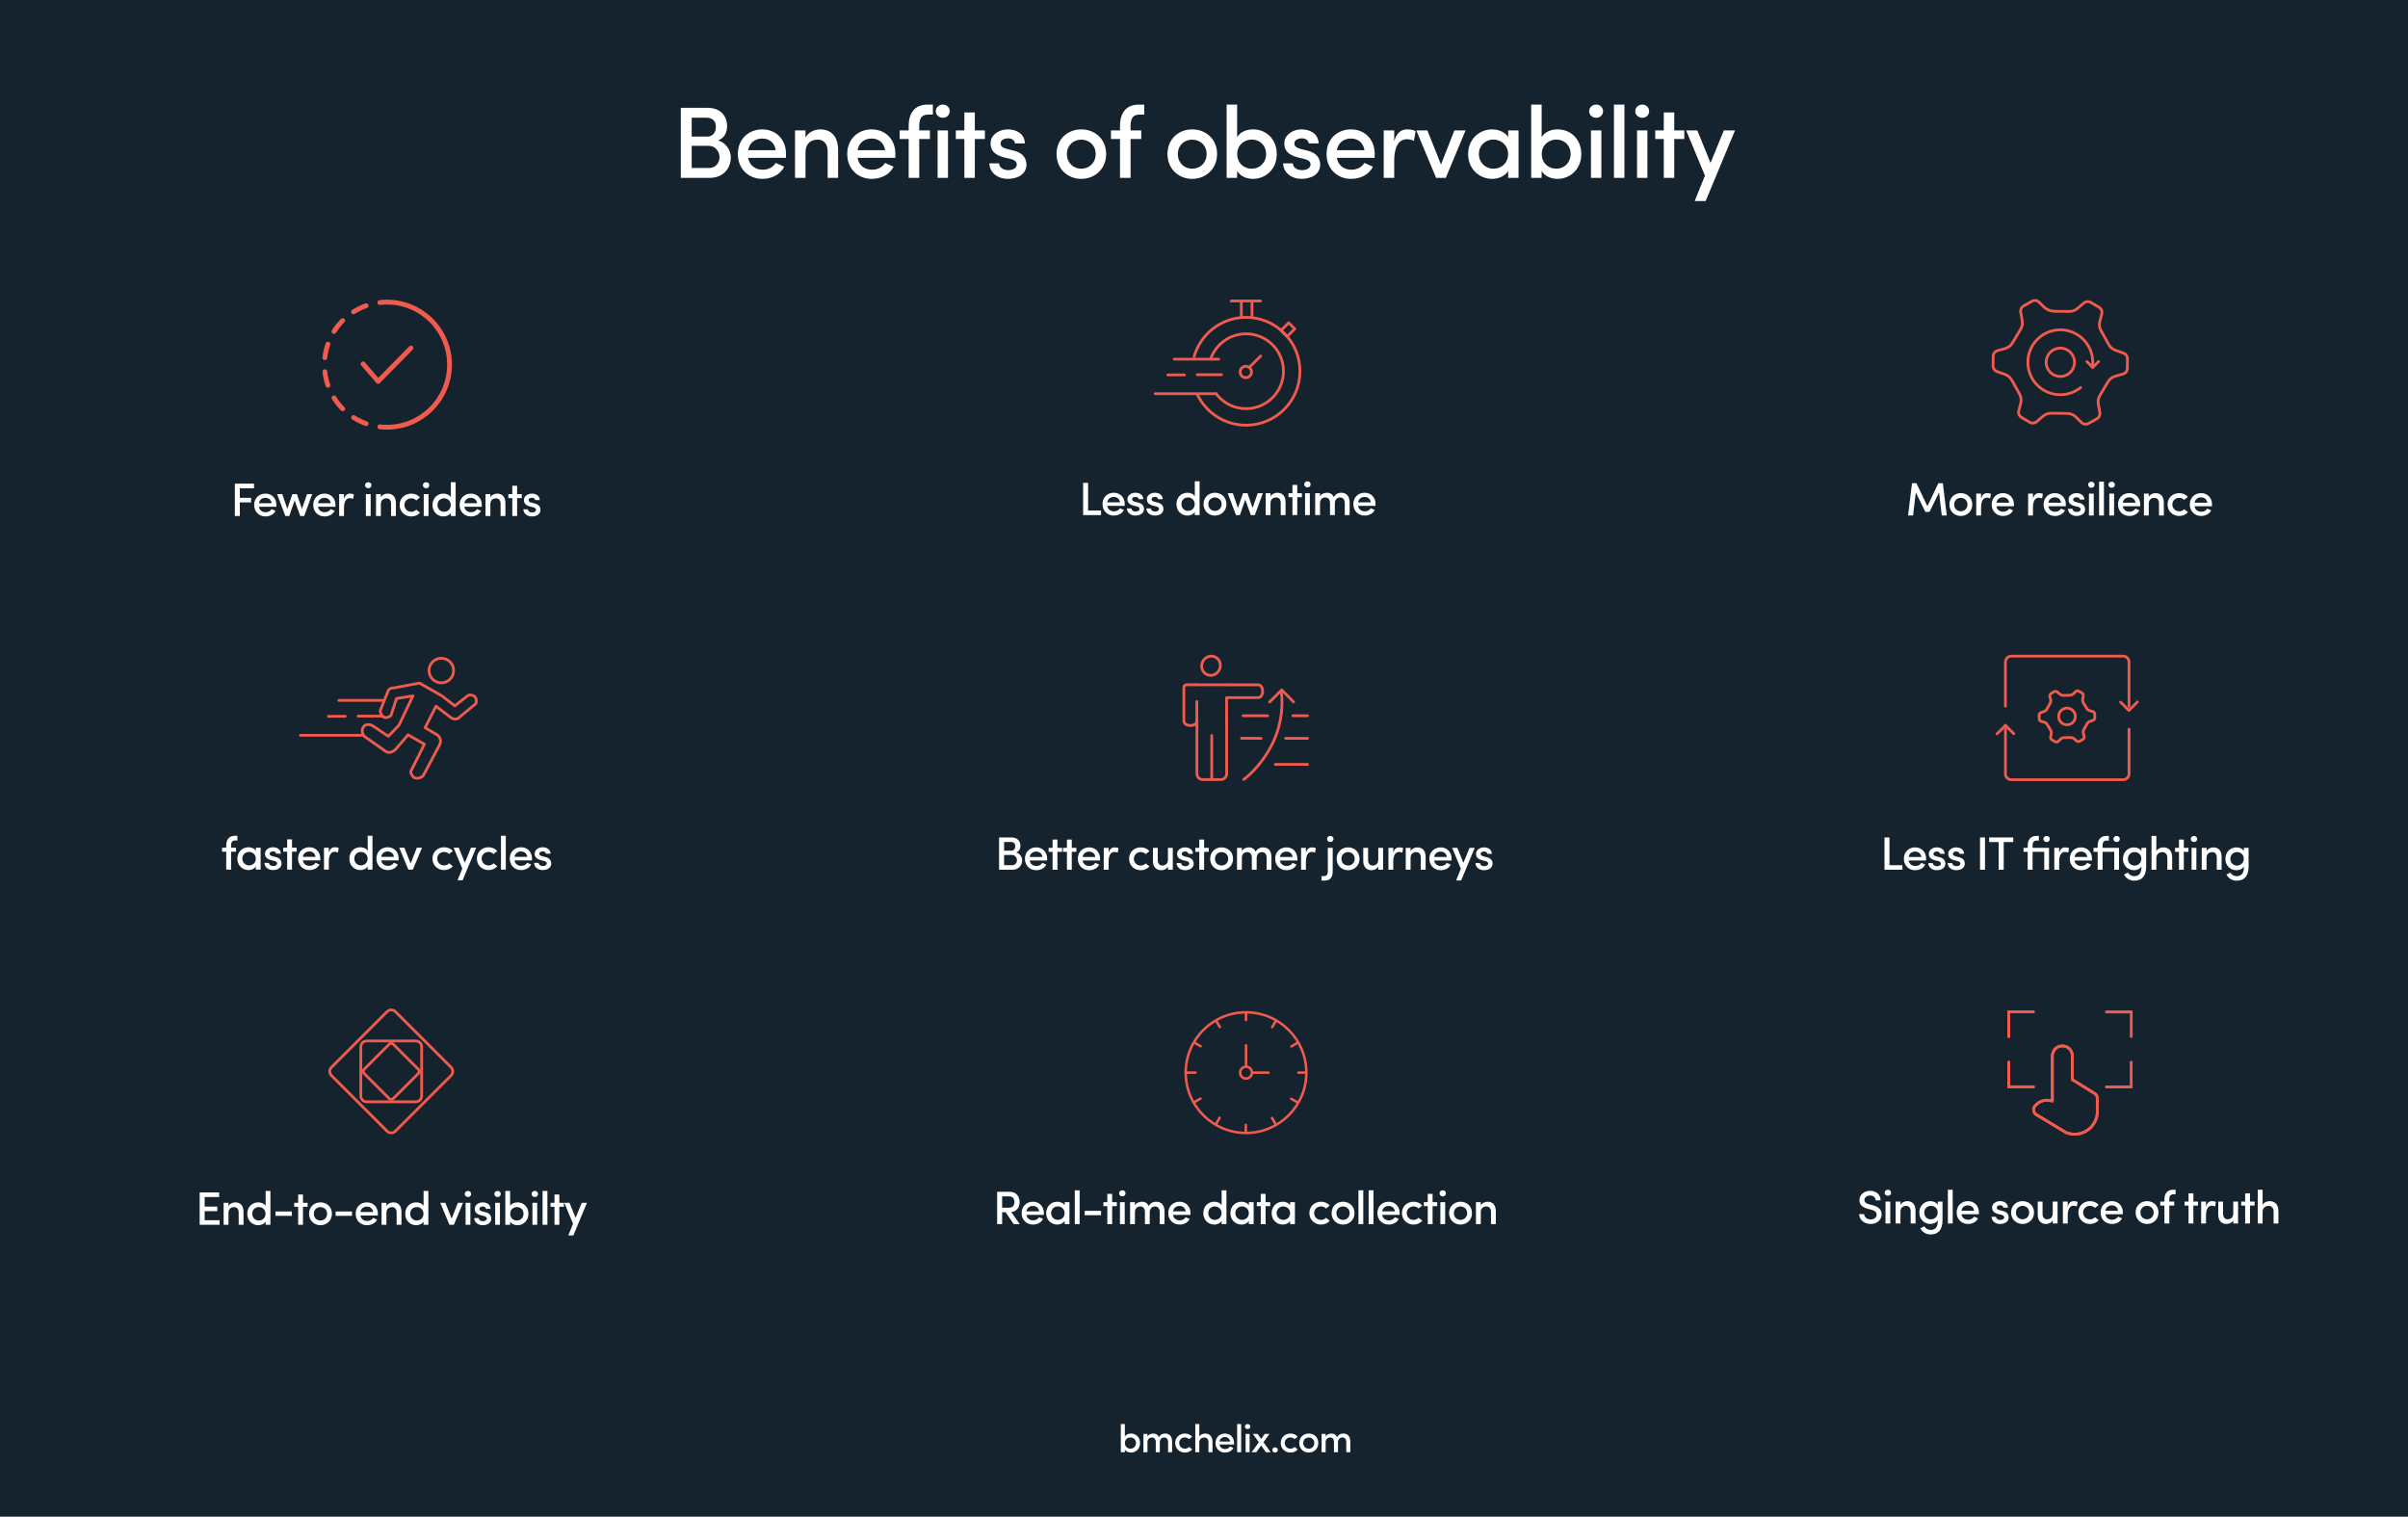 <svg width="1232" height="776" viewBox="0 0 1232 776" fill="none" xmlns="http://www.w3.org/2000/svg">
<rect width="1232" height="776" fill="#15232E"/>
<path d="M575.52 738.3C575.52 740.12 576.86 741.2 578.38 741.2C579.94 741.2 581.2 740.02 581.2 738.3C581.2 736.58 579.94 735.46 578.38 735.46C576.98 735.46 575.52 736.48 575.52 738.3ZM575.5 743H573.44V728.58H575.5V735C576.08 733.98 577.3 733.46 578.64 733.46C581.18 733.46 583.3 735.34 583.3 738.34C583.3 741.28 581.12 743.2 578.62 743.2C577.34 743.2 576.08 742.66 575.5 741.64V743ZM595.648 735.48C594.288 735.48 593.388 736.46 593.388 737.98V743H591.328V737.76C591.308 736.32 590.548 735.48 589.428 735.48C588.228 735.48 587.068 736.14 587.068 737.98V743H585.008V733.66H587.068V735.06C587.708 733.78 589.248 733.46 590.008 733.46C591.508 733.46 592.408 734.12 592.948 735.32C593.808 733.7 595.248 733.46 596.088 733.46C598.408 733.46 599.688 734.96 599.688 737.62V743H597.628V737.8C597.628 736.34 596.848 735.48 595.648 735.48ZM601.269 738.3C601.269 735.34 603.569 733.46 606.249 733.46C607.749 733.46 609.069 734.04 609.949 735.08L608.349 736.36C607.849 735.78 607.069 735.46 606.249 735.46C604.689 735.46 603.309 736.56 603.309 738.3C603.309 740.04 604.689 741.22 606.249 741.22C607.069 741.22 607.849 740.88 608.349 740.3L609.969 741.56C609.089 742.6 607.769 743.2 606.249 743.2C603.569 743.2 601.269 741.26 601.269 738.3ZM613.602 737.98V743H611.542V728.58H613.602V735.08C614.142 733.94 615.582 733.46 616.562 733.46C618.962 733.46 620.342 735.02 620.342 737.68V743H618.282V737.8C618.282 736.34 617.382 735.48 616.202 735.48C615.022 735.48 613.602 736.14 613.602 737.98ZM631.385 738.3C631.385 738.52 631.385 738.84 631.365 739.06H623.945C624.165 740.5 625.285 741.4 626.805 741.4C627.845 741.4 628.865 740.92 629.345 740.06L631.025 740.8C630.225 742.46 628.445 743.2 626.705 743.2C624.065 743.2 621.905 741.26 621.905 738.3C621.905 735.34 624.065 733.46 626.705 733.46C629.345 733.46 631.385 735.34 631.385 738.3ZM623.945 737.56H629.365C629.145 736.1 628.125 735.26 626.705 735.26C625.265 735.26 624.165 736.12 623.945 737.56ZM632.96 743V728.58H635.02V743H632.96ZM639.341 733.66V743H637.301V733.66H639.341ZM636.941 729.88C636.941 729.14 637.581 728.58 638.321 728.58C639.101 728.58 639.681 729.14 639.681 729.88C639.681 730.62 639.101 731.18 638.321 731.18C637.581 731.18 636.941 730.62 636.941 729.88ZM644.063 737.9L641.003 733.66H643.443L645.243 736.24L647.043 733.66H649.483L646.423 737.9L650.103 743H647.683L645.243 739.58L642.763 743H640.363L644.063 737.9ZM650.96 741.86C650.96 741.08 651.58 740.5 652.36 740.5C653.14 740.5 653.78 741.08 653.78 741.86C653.78 742.64 653.14 743.2 652.36 743.2C651.58 743.2 650.96 742.64 650.96 741.86ZM655.252 738.3C655.252 735.34 657.552 733.46 660.232 733.46C661.732 733.46 663.052 734.04 663.932 735.08L662.332 736.36C661.832 735.78 661.052 735.46 660.232 735.46C658.672 735.46 657.292 736.56 657.292 738.3C657.292 740.04 658.672 741.22 660.232 741.22C661.052 741.22 661.832 740.88 662.332 740.3L663.952 741.56C663.072 742.6 661.752 743.2 660.232 743.2C657.552 743.2 655.252 741.26 655.252 738.3ZM669.591 741.2C671.151 741.2 672.431 740.06 672.431 738.3C672.431 736.6 671.151 735.48 669.591 735.48C668.051 735.48 666.771 736.6 666.771 738.3C666.771 740.06 668.051 741.2 669.591 741.2ZM669.591 743.2C666.951 743.2 664.731 741.26 664.731 738.3C664.731 735.34 666.951 733.46 669.591 733.46C672.251 733.46 674.491 735.34 674.491 738.3C674.491 741.26 672.251 743.2 669.591 743.2ZM686.816 735.48C685.456 735.48 684.556 736.46 684.556 737.98V743H682.496V737.76C682.476 736.32 681.716 735.48 680.596 735.48C679.396 735.48 678.236 736.14 678.236 737.98V743H676.176V733.66H678.236V735.06C678.876 733.78 680.416 733.46 681.176 733.46C682.676 733.46 683.576 734.12 684.116 735.32C684.976 733.7 686.416 733.46 687.256 733.46C689.576 733.46 690.856 734.96 690.856 737.62V743H688.796V737.8C688.796 736.34 688.016 735.48 686.816 735.48Z" fill="white"/>
<path d="M986.112 258.998L991.728 247.214H994.008L996.024 263.75H993.48L992.064 251.942L987.216 261.902H985.056L980.184 251.942L978.768 263.75H976.224L978.24 247.214H980.496L986.112 258.998ZM1003.2 261.59C1005.07 261.59 1006.61 260.222 1006.61 258.11C1006.61 256.07 1005.07 254.726 1003.2 254.726C1001.35 254.726 999.814 256.07 999.814 258.11C999.814 260.222 1001.35 261.59 1003.2 261.59ZM1003.2 263.99C1000.03 263.99 997.366 261.662 997.366 258.11C997.366 254.558 1000.03 252.302 1003.2 252.302C1006.39 252.302 1009.08 254.558 1009.08 258.11C1009.08 261.662 1006.39 263.99 1003.2 263.99ZM1013.57 259.718V263.75H1011.1V252.542H1013.57V255.11C1014.15 253.094 1015.23 252.302 1016.64 252.302C1017.44 252.302 1018.28 252.47 1018.64 252.734L1018.23 255.014C1017.58 254.702 1017.05 254.63 1016.57 254.63C1014.46 254.63 1013.57 256.742 1013.57 259.718ZM1030.39 258.11C1030.39 258.374 1030.39 258.758 1030.36 259.022H1021.46C1021.72 260.75 1023.07 261.83 1024.89 261.83C1026.14 261.83 1027.36 261.254 1027.94 260.222L1029.96 261.11C1029 263.102 1026.86 263.99 1024.77 263.99C1021.6 263.99 1019.01 261.662 1019.01 258.11C1019.01 254.558 1021.6 252.302 1024.77 252.302C1027.94 252.302 1030.39 254.558 1030.39 258.11ZM1021.46 257.222H1027.96C1027.7 255.47 1026.48 254.462 1024.77 254.462C1023.04 254.462 1021.72 255.494 1021.46 257.222ZM1040.12 259.718V263.75H1037.65V252.542H1040.12V255.11C1040.7 253.094 1041.78 252.302 1043.2 252.302C1043.99 252.302 1044.83 252.47 1045.19 252.734L1044.78 255.014C1044.13 254.702 1043.6 254.63 1043.12 254.63C1041.01 254.63 1040.12 256.742 1040.12 259.718ZM1056.94 258.11C1056.94 258.374 1056.94 258.758 1056.92 259.022H1048.01C1048.28 260.75 1049.62 261.83 1051.44 261.83C1052.69 261.83 1053.92 261.254 1054.49 260.222L1056.51 261.11C1055.55 263.102 1053.41 263.99 1051.32 263.99C1048.16 263.99 1045.56 261.662 1045.56 258.11C1045.56 254.558 1048.16 252.302 1051.32 252.302C1054.49 252.302 1056.94 254.558 1056.94 258.11ZM1048.01 257.222H1054.52C1054.25 255.47 1053.03 254.462 1051.32 254.462C1049.6 254.462 1048.28 255.494 1048.01 257.222ZM1062.96 259.262L1061.44 258.902C1059.04 258.254 1058.18 257.078 1058.35 255.254C1058.47 253.598 1060.32 252.302 1062.36 252.302C1064.32 252.302 1066.32 253.214 1066.44 255.614H1064.08C1063.99 254.774 1063.22 254.414 1062.45 254.414C1061.8 254.414 1061.13 254.654 1060.87 255.038C1060.68 255.35 1060.65 255.686 1060.77 256.046C1060.94 256.502 1061.54 256.742 1062.14 256.91L1063.87 257.342C1066.27 257.918 1066.8 259.502 1066.8 260.606C1066.8 262.766 1064.9 263.99 1062.33 263.99C1060.22 263.99 1058.11 262.694 1058.04 260.318H1060.32C1060.44 261.278 1061.2 261.926 1062.52 261.926C1063.65 261.926 1064.52 261.422 1064.52 260.582C1064.52 259.838 1063.8 259.454 1062.96 259.262ZM1071.22 252.542V263.75H1068.77V252.542H1071.22ZM1068.34 248.006C1068.34 247.118 1069.11 246.446 1070 246.446C1070.93 246.446 1071.63 247.118 1071.63 248.006C1071.63 248.894 1070.93 249.566 1070 249.566C1069.11 249.566 1068.34 248.894 1068.34 248.006ZM1073.96 263.75V246.446H1076.43V263.75H1073.96ZM1081.62 252.542V263.75H1079.17V252.542H1081.62ZM1078.74 248.006C1078.74 247.118 1079.5 246.446 1080.39 246.446C1081.33 246.446 1082.02 247.118 1082.02 248.006C1082.02 248.894 1081.33 249.566 1080.39 249.566C1079.5 249.566 1078.74 248.894 1078.74 248.006ZM1095.01 258.11C1095.01 258.374 1095.01 258.758 1094.99 259.022H1086.08C1086.35 260.75 1087.69 261.83 1089.51 261.83C1090.76 261.83 1091.99 261.254 1092.56 260.222L1094.58 261.11C1093.62 263.102 1091.48 263.99 1089.39 263.99C1086.23 263.99 1083.63 261.662 1083.63 258.11C1083.63 254.558 1086.23 252.302 1089.39 252.302C1092.56 252.302 1095.01 254.558 1095.01 258.11ZM1086.08 257.222H1092.59C1092.32 255.47 1091.1 254.462 1089.39 254.462C1087.67 254.462 1086.35 255.494 1086.08 257.222ZM1099.37 257.726V263.75H1096.9V252.542H1099.37V254.222C1100.02 252.95 1101.58 252.302 1102.8 252.302C1105.52 252.302 1107.08 254.03 1107.08 257.222V263.75H1104.6V257.51C1104.6 255.71 1103.69 254.726 1102.25 254.726C1100.79 254.726 1099.37 255.518 1099.37 257.726ZM1108.98 258.11C1108.98 254.558 1111.74 252.302 1114.96 252.302C1116.76 252.302 1118.34 252.998 1119.4 254.246L1117.48 255.782C1116.88 255.086 1115.94 254.702 1114.96 254.702C1113.09 254.702 1111.43 256.022 1111.43 258.11C1111.43 260.198 1113.09 261.614 1114.96 261.614C1115.94 261.614 1116.88 261.206 1117.48 260.51L1119.42 262.022C1118.37 263.27 1116.78 263.99 1114.96 263.99C1111.74 263.99 1108.98 261.662 1108.98 258.11ZM1131.73 258.11C1131.73 258.374 1131.73 258.758 1131.71 259.022H1122.81C1123.07 260.75 1124.41 261.83 1126.24 261.83C1127.49 261.83 1128.71 261.254 1129.29 260.222L1131.3 261.11C1130.34 263.102 1128.21 263.99 1126.12 263.99C1122.95 263.99 1120.36 261.662 1120.36 258.11C1120.36 254.558 1122.95 252.302 1126.12 252.302C1129.29 252.302 1131.73 254.558 1131.73 258.11ZM1122.81 257.222H1129.31C1129.05 255.47 1127.82 254.462 1126.12 254.462C1124.39 254.462 1123.07 255.494 1122.81 257.222Z" fill="white"/>
<g clip-path="url(#clip0_1_3)">
<path d="M1054.12 192.62C1058.13 192.62 1061.38 189.37 1061.38 185.36C1061.38 181.35 1058.13 178.1 1054.12 178.1C1050.11 178.1 1046.86 181.35 1046.86 185.36C1046.86 189.37 1050.11 192.62 1054.12 192.62Z" stroke="#F15B4E" stroke-width="1.42" stroke-miterlimit="10"/>
<path d="M1064.51 198.29C1061.66 200.58 1058.05 201.95 1054.11 201.95C1044.94 201.95 1037.51 194.52 1037.51 185.35C1037.51 176.18 1044.94 168.75 1054.11 168.75C1063.28 168.75 1070.71 176.18 1070.71 185.35C1070.71 185.92 1070.68 186.49 1070.62 187.05" stroke="#F15B4E" stroke-width="1.42" stroke-linecap="round" stroke-linejoin="bevel"/>
<path d="M1067.72 185.02L1070.57 187.93" stroke="#F15B4E" stroke-width="1.42" stroke-linecap="round" stroke-linejoin="round"/>
<path d="M1073.69 185L1070.67 188.01" stroke="#F15B4E" stroke-width="1.42" stroke-linecap="round" stroke-linejoin="round"/>
<path d="M1045.34 212.92L1041.95 215.78C1040.97 216.61 1039.58 216.72 1038.48 216.06L1034.22 213.52C1033.08 212.84 1032.52 211.48 1032.85 210.19L1033.86 206.29C1034.27 204.7 1034.05 203.01 1033.25 201.58L1029.28 194.47C1028.53 193.12 1027.32 192.09 1025.86 191.57L1021.69 190.07C1020.49 189.64 1019.69 188.49 1019.71 187.21L1019.78 182.25C1019.8 180.92 1020.69 179.76 1021.98 179.4L1025.86 178.32C1027.44 177.88 1028.8 176.85 1029.64 175.44L1033.82 168.45C1034.61 167.13 1034.9 165.56 1034.62 164.04L1033.84 159.68C1033.61 158.42 1034.21 157.16 1035.33 156.53L1039.66 154.11C1040.82 153.46 1042.27 153.66 1043.22 154.59L1045.71 157.04C1047.13 158.43 1049.02 159.22 1051.01 159.25L1058.62 159.36C1060.16 159.38 1061.66 158.85 1062.84 157.85L1066.23 154.99C1067.21 154.16 1068.6 154.05 1069.7 154.71L1073.96 157.25C1075.1 157.93 1075.66 159.29 1075.33 160.58L1074.32 164.48C1073.91 166.07 1074.13 167.76 1074.93 169.19L1078.9 176.3C1079.65 177.65 1080.86 178.68 1082.32 179.2L1086.49 180.7C1087.69 181.13 1088.49 182.28 1088.47 183.56L1088.4 188.52C1088.38 189.85 1087.49 191.01 1086.2 191.37L1082.32 192.45C1080.74 192.89 1079.38 193.92 1078.54 195.33L1074.36 202.32C1073.57 203.64 1073.28 205.21 1073.56 206.73L1074.34 211.09C1074.57 212.35 1073.97 213.61 1072.85 214.24L1068.52 216.66C1067.36 217.31 1065.91 217.11 1064.96 216.18L1062.09 213.36C1060.92 212.21 1059.35 211.55 1057.7 211.53L1049.55 211.41C1048.01 211.39 1046.51 211.92 1045.33 212.92H1045.34Z" stroke="#F15B4E" stroke-width="1.42" stroke-linejoin="round"/>
</g>
<path d="M964.16 445V428.464H966.704V442.672H973.328V445H964.16ZM985.453 439.36C985.453 439.624 985.453 440.008 985.429 440.272H976.525C976.789 442 978.133 443.08 979.957 443.08C981.205 443.08 982.429 442.504 983.005 441.472L985.021 442.36C984.061 444.352 981.925 445.24 979.837 445.24C976.669 445.24 974.077 442.912 974.077 439.36C974.077 435.808 976.669 433.552 979.837 433.552C983.005 433.552 985.453 435.808 985.453 439.36ZM976.525 438.472H983.029C982.765 436.72 981.541 435.712 979.837 435.712C978.109 435.712 976.789 436.744 976.525 438.472ZM991.471 440.512L989.959 440.152C987.559 439.504 986.695 438.328 986.863 436.504C986.983 434.848 988.831 433.552 990.871 433.552C992.839 433.552 994.831 434.464 994.951 436.864H992.599C992.503 436.024 991.735 435.664 990.967 435.664C990.319 435.664 989.647 435.904 989.383 436.288C989.191 436.6 989.167 436.936 989.287 437.296C989.455 437.752 990.055 437.992 990.655 438.16L992.383 438.592C994.783 439.168 995.311 440.752 995.311 441.856C995.311 444.016 993.415 445.24 990.847 445.24C988.735 445.24 986.623 443.944 986.551 441.568H988.831C988.951 442.528 989.719 443.176 991.039 443.176C992.167 443.176 993.031 442.672 993.031 441.832C993.031 441.088 992.311 440.704 991.471 440.512ZM1001.41 440.512L999.903 440.152C997.503 439.504 996.639 438.328 996.807 436.504C996.927 434.848 998.775 433.552 1000.81 433.552C1002.78 433.552 1004.77 434.464 1004.89 436.864H1002.54C1002.45 436.024 1001.68 435.664 1000.91 435.664C1000.26 435.664 999.591 435.904 999.327 436.288C999.135 436.6 999.111 436.936 999.231 437.296C999.399 437.752 999.999 437.992 1000.6 438.16L1002.33 438.592C1004.73 439.168 1005.25 440.752 1005.25 441.856C1005.25 444.016 1003.36 445.24 1000.79 445.24C998.679 445.24 996.567 443.944 996.495 441.568H998.775C998.895 442.528 999.663 443.176 1000.98 443.176C1002.11 443.176 1002.97 442.672 1002.97 441.832C1002.97 441.088 1002.25 440.704 1001.41 440.512ZM1013.04 445V428.464H1015.58V445H1013.04ZM1017.7 430.84V428.464H1030.03V430.84H1025.16V445H1022.57V430.84H1017.7ZM1045.89 445V435.832H1039.92V445H1037.42V435.832H1035.29V433.792H1037.42V432.76C1037.42 429.688 1038.84 427.696 1041.91 427.696H1043.13V430.072H1041.91C1040.28 430.072 1039.92 431.32 1039.92 432.76V433.792H1045.89H1048.34V445H1045.89ZM1045.46 429.256C1045.46 428.368 1046.23 427.696 1047.12 427.696C1048.05 427.696 1048.75 428.368 1048.75 429.256C1048.75 430.144 1048.05 430.816 1047.12 430.816C1046.23 430.816 1045.46 430.144 1045.46 429.256ZM1053.52 440.968V445H1051.04V433.792H1053.52V436.36C1054.09 434.344 1055.17 433.552 1056.59 433.552C1057.38 433.552 1058.22 433.72 1058.58 433.984L1058.17 436.264C1057.52 435.952 1057 435.88 1056.52 435.88C1054.4 435.88 1053.52 437.992 1053.52 440.968ZM1070.33 439.36C1070.33 439.624 1070.33 440.008 1070.31 440.272H1061.4C1061.67 442 1063.01 443.08 1064.84 443.08C1066.08 443.08 1067.31 442.504 1067.88 441.472L1069.9 442.36C1068.94 444.352 1066.8 445.24 1064.72 445.24C1061.55 445.24 1058.96 442.912 1058.96 439.36C1058.96 435.808 1061.55 433.552 1064.72 433.552C1067.88 433.552 1070.33 435.808 1070.33 439.36ZM1061.4 438.472H1067.91C1067.64 436.72 1066.42 435.712 1064.72 435.712C1062.99 435.712 1061.67 436.744 1061.4 438.472ZM1081.7 445V435.832H1075.73V445H1073.23V435.832H1071.09V433.792H1073.23V432.76C1073.23 429.688 1074.65 427.696 1077.72 427.696H1078.94V430.072H1077.72C1076.09 430.072 1075.73 431.32 1075.73 432.76V433.792H1081.7H1084.15V445H1081.7ZM1081.27 429.256C1081.27 428.368 1082.04 427.696 1082.93 427.696C1083.86 427.696 1084.56 428.368 1084.56 429.256C1084.56 430.144 1083.86 430.816 1082.93 430.816C1082.04 430.816 1081.27 430.144 1081.27 429.256ZM1095.57 439.408C1095.57 437.176 1093.96 435.952 1092.11 435.952C1090.24 435.952 1088.7 437.368 1088.7 439.408C1088.7 441.52 1090.24 442.864 1092.11 442.864C1093.79 442.864 1095.57 441.616 1095.57 439.408ZM1088.73 446.416C1089.33 447.592 1090.65 448.288 1091.87 448.288C1094.15 448.288 1095.61 447.016 1095.61 443.872V443.296C1094.99 444.568 1093.33 445.24 1091.82 445.24C1088.8 445.24 1086.16 442.984 1086.16 439.432C1086.16 435.88 1088.8 433.552 1091.82 433.552C1093.36 433.552 1094.92 434.224 1095.61 435.448V433.792H1098.04V443.344C1098.04 448.504 1095.64 450.592 1091.87 450.592C1089.69 450.592 1087.74 449.464 1086.69 447.448C1087.14 447.256 1088.27 446.608 1088.73 446.416ZM1103.25 438.976V445H1100.78V427.696H1103.25V435.496C1103.9 434.128 1105.63 433.552 1106.81 433.552C1109.69 433.552 1111.34 435.424 1111.34 438.616V445H1108.87V438.76C1108.87 437.008 1107.79 435.976 1106.37 435.976C1104.96 435.976 1103.25 436.768 1103.25 438.976ZM1117.3 429.544V433.792H1119.67V435.832H1117.3V445H1114.83V435.832H1112.81V433.792H1114.83V429.544H1117.3ZM1123.73 433.792V445H1121.28V433.792H1123.73ZM1120.85 429.256C1120.85 428.368 1121.62 427.696 1122.5 427.696C1123.44 427.696 1124.14 428.368 1124.14 429.256C1124.14 430.144 1123.44 430.816 1122.5 430.816C1121.62 430.816 1120.85 430.144 1120.85 429.256ZM1128.94 438.976V445H1126.47V433.792H1128.94V435.472C1129.59 434.2 1131.15 433.552 1132.37 433.552C1135.08 433.552 1136.64 435.28 1136.64 438.472V445H1134.17V438.76C1134.17 436.96 1133.26 435.976 1131.82 435.976C1130.35 435.976 1128.94 436.768 1128.94 438.976ZM1147.98 439.408C1147.98 437.176 1146.37 435.952 1144.53 435.952C1142.65 435.952 1141.12 437.368 1141.12 439.408C1141.12 441.52 1142.65 442.864 1144.53 442.864C1146.21 442.864 1147.98 441.616 1147.98 439.408ZM1141.14 446.416C1141.74 447.592 1143.06 448.288 1144.29 448.288C1146.57 448.288 1148.03 447.016 1148.03 443.872V443.296C1147.41 444.568 1145.75 445.24 1144.24 445.24C1141.21 445.24 1138.57 442.984 1138.57 439.432C1138.57 435.88 1141.21 433.552 1144.24 433.552C1145.77 433.552 1147.33 434.224 1148.03 435.448V433.792H1150.45V443.344C1150.45 448.504 1148.05 450.592 1144.29 450.592C1142.1 450.592 1140.16 449.464 1139.1 447.448C1139.56 447.256 1140.69 446.608 1141.14 446.416Z" fill="white"/>
<g clip-path="url(#clip1_1_3)">
<path d="M1089.27 373.07V395.92C1089.27 397.57 1087.92 398.92 1086.27 398.92H1029.04C1027.39 398.92 1026.04 397.57 1026.04 395.92V373.07" stroke="#F15B4E" stroke-width="1.42" stroke-miterlimit="10" stroke-linecap="round"/>
<path d="M1026.03 361.32V338.71C1026.03 337.06 1027.38 335.71 1029.03 335.71H1086.26C1087.91 335.71 1089.26 337.06 1089.26 338.71V361.32" stroke="#F15B4E" stroke-width="1.42" stroke-miterlimit="10" stroke-linecap="round"/>
<path d="M1061.15 377.98L1062.47 379.1C1062.92 379.48 1063.57 379.54 1064.08 379.23L1065.66 378.29C1066.19 377.97 1066.45 377.35 1066.29 376.75L1065.9 375.24C1065.73 374.58 1065.82 373.88 1066.15 373.29L1067.79 370.34C1068.1 369.78 1068.6 369.36 1069.2 369.14L1070.83 368.55C1071.39 368.35 1071.76 367.82 1071.75 367.22L1071.72 365.38C1071.72 364.76 1071.3 364.22 1070.7 364.06L1069.2 363.64C1068.54 363.46 1067.98 363.03 1067.63 362.45L1065.9 359.55C1065.57 359 1065.45 358.35 1065.57 357.72L1065.88 356.02C1065.98 355.44 1065.71 354.85 1065.19 354.56L1063.58 353.66C1063.04 353.36 1062.37 353.45 1061.93 353.88L1060.98 354.81C1060.39 355.39 1059.61 355.71 1058.79 355.73L1055.64 355.78C1055 355.78 1054.38 355.57 1053.89 355.16L1052.57 354.04C1052.12 353.66 1051.47 353.6 1050.96 353.91L1049.38 354.85C1048.85 355.17 1048.59 355.79 1048.75 356.39L1049.14 357.9C1049.31 358.56 1049.22 359.26 1048.89 359.85L1047.25 362.8C1046.94 363.36 1046.44 363.78 1045.84 364L1044.21 364.59C1043.65 364.79 1043.28 365.32 1043.29 365.92L1043.32 367.76C1043.32 368.38 1043.74 368.92 1044.34 369.08L1045.84 369.5C1046.5 369.68 1047.06 370.11 1047.41 370.69L1049.14 373.59C1049.47 374.14 1049.59 374.79 1049.47 375.42L1049.16 377.12C1049.06 377.7 1049.33 378.29 1049.85 378.58L1051.46 379.48C1052 379.78 1052.67 379.69 1053.11 379.26L1054.22 378.17C1054.71 377.69 1055.36 377.42 1056.04 377.41L1059.41 377.36C1060.05 377.36 1060.67 377.57 1061.16 377.98H1061.15Z" stroke="#F15B4E" stroke-width="1.42" stroke-linecap="round" stroke-linejoin="round"/>
<path d="M1057.53 370.84C1059.89 370.84 1061.8 368.928 1061.8 366.57C1061.8 364.212 1059.89 362.3 1057.53 362.3C1055.17 362.3 1053.26 364.212 1053.26 366.57C1053.26 368.928 1055.17 370.84 1057.53 370.84Z" stroke="#F15B4E" stroke-width="1.42" stroke-linecap="round" stroke-linejoin="round"/>
<path d="M1021.71 375.48L1026.04 371.15" stroke="#F15B4E" stroke-width="1.42" stroke-linecap="round" stroke-linejoin="round"/>
<path d="M1030.3 375.39L1026.04 371.15" stroke="#F15B4E" stroke-width="1.42" stroke-linecap="round" stroke-linejoin="round"/>
<path d="M1093.55 359.15L1089.22 363.48" stroke="#F15B4E" stroke-width="1.42" stroke-linecap="round" stroke-linejoin="round"/>
<path d="M1084.96 359.25L1089.22 363.48" stroke="#F15B4E" stroke-width="1.42" stroke-linecap="round" stroke-linejoin="round"/>
</g>
<path d="M951.2 621.2H953.744C953.816 622.544 955.04 623.912 957.032 623.912C958.976 623.912 959.984 622.88 960.152 621.656C960.248 620.12 959.072 619.328 957.536 618.968L955.448 618.44C951.896 617.48 951.344 615.464 951.344 614C951.344 611.168 953.888 609.272 956.792 609.272C959.864 609.272 962.168 611.144 962.168 614.168H959.624C959.624 612.632 958.472 611.672 956.744 611.672C955.208 611.672 953.888 612.608 953.888 613.952C953.888 614.6 954.128 615.608 956.096 616.112L958.208 616.664C961.568 617.552 962.936 619.4 962.672 621.8C962.408 624.392 960.176 626.24 957.032 626.24C953.6 626.24 951.2 623.888 951.2 621.2ZM967.12 614.792V626H964.672V614.792H967.12ZM964.24 610.256C964.24 609.368 965.008 608.696 965.896 608.696C966.832 608.696 967.528 609.368 967.528 610.256C967.528 611.144 966.832 611.816 965.896 611.816C965.008 611.816 964.24 611.144 964.24 610.256ZM972.33 619.976V626H969.858V614.792H972.33V616.472C972.978 615.2 974.538 614.552 975.762 614.552C978.474 614.552 980.034 616.28 980.034 619.472V626H977.562V619.76C977.562 617.96 976.65 616.976 975.21 616.976C973.746 616.976 972.33 617.768 972.33 619.976ZM991.374 620.408C991.374 618.176 989.766 616.952 987.918 616.952C986.046 616.952 984.51 618.368 984.51 620.408C984.51 622.52 986.046 623.864 987.918 623.864C989.598 623.864 991.374 622.616 991.374 620.408ZM984.534 627.416C985.134 628.592 986.454 629.288 987.678 629.288C989.958 629.288 991.422 628.016 991.422 624.872V624.296C990.798 625.568 989.142 626.24 987.63 626.24C984.606 626.24 981.966 623.984 981.966 620.432C981.966 616.88 984.606 614.552 987.63 614.552C989.166 614.552 990.726 615.224 991.422 616.448V614.792H993.846V624.344C993.846 629.504 991.446 631.592 987.678 631.592C985.494 631.592 983.55 630.464 982.494 628.448C982.95 628.256 984.078 627.608 984.534 627.416ZM996.59 626V608.696H999.062V626H996.59ZM1012.46 620.36C1012.46 620.624 1012.46 621.008 1012.43 621.272H1003.53C1003.79 623 1005.14 624.08 1006.96 624.08C1008.21 624.08 1009.43 623.504 1010.01 622.472L1012.02 623.36C1011.06 625.352 1008.93 626.24 1006.84 626.24C1003.67 626.24 1001.08 623.912 1001.08 620.36C1001.08 616.808 1003.67 614.552 1006.84 614.552C1010.01 614.552 1012.46 616.808 1012.46 620.36ZM1003.53 619.472H1010.03C1009.77 617.72 1008.54 616.712 1006.84 616.712C1005.11 616.712 1003.79 617.744 1003.53 619.472ZM1023.85 621.512L1022.34 621.152C1019.94 620.504 1019.07 619.328 1019.24 617.504C1019.36 615.848 1021.21 614.552 1023.25 614.552C1025.22 614.552 1027.21 615.464 1027.33 617.864H1024.98C1024.88 617.024 1024.11 616.664 1023.34 616.664C1022.7 616.664 1022.02 616.904 1021.76 617.288C1021.57 617.6 1021.54 617.936 1021.66 618.296C1021.83 618.752 1022.43 618.992 1023.03 619.16L1024.76 619.592C1027.16 620.168 1027.69 621.752 1027.69 622.856C1027.69 625.016 1025.79 626.24 1023.22 626.24C1021.11 626.24 1019 624.944 1018.93 622.568H1021.21C1021.33 623.528 1022.1 624.176 1023.42 624.176C1024.54 624.176 1025.41 623.672 1025.41 622.832C1025.41 622.088 1024.69 621.704 1023.85 621.512ZM1034.78 623.84C1036.65 623.84 1038.18 622.472 1038.18 620.36C1038.18 618.32 1036.65 616.976 1034.78 616.976C1032.93 616.976 1031.39 618.32 1031.39 620.36C1031.39 622.472 1032.93 623.84 1034.78 623.84ZM1034.78 626.24C1031.61 626.24 1028.94 623.912 1028.94 620.36C1028.94 616.808 1031.61 614.552 1034.78 614.552C1037.97 614.552 1040.66 616.808 1040.66 620.36C1040.66 623.912 1037.97 626.24 1034.78 626.24ZM1050.24 620.816V614.792H1052.71V626H1050.24V624.368C1049.59 625.64 1048.08 626.24 1046.9 626.24C1044.14 626.24 1042.53 624.512 1042.56 621.32V614.792H1045.03V621.032C1045.03 622.88 1046.01 623.84 1047.36 623.84C1048.8 623.84 1050.24 623.048 1050.24 620.816ZM1057.91 621.968V626H1055.43V614.792H1057.91V617.36C1058.48 615.344 1059.56 614.552 1060.98 614.552C1061.77 614.552 1062.61 614.72 1062.97 614.984L1062.56 617.264C1061.91 616.952 1061.39 616.88 1060.91 616.88C1058.79 616.88 1057.91 618.992 1057.91 621.968ZM1063.35 620.36C1063.35 616.808 1066.11 614.552 1069.32 614.552C1071.12 614.552 1072.71 615.248 1073.76 616.496L1071.84 618.032C1071.24 617.336 1070.31 616.952 1069.32 616.952C1067.45 616.952 1065.79 618.272 1065.79 620.36C1065.79 622.448 1067.45 623.864 1069.32 623.864C1070.31 623.864 1071.24 623.456 1071.84 622.76L1073.79 624.272C1072.73 625.52 1071.15 626.24 1069.32 626.24C1066.11 626.24 1063.35 623.912 1063.35 620.36ZM1086.1 620.36C1086.1 620.624 1086.1 621.008 1086.07 621.272H1077.17C1077.43 623 1078.78 624.08 1080.6 624.08C1081.85 624.08 1083.07 623.504 1083.65 622.472L1085.66 623.36C1084.7 625.352 1082.57 626.24 1080.48 626.24C1077.31 626.24 1074.72 623.912 1074.72 620.36C1074.72 616.808 1077.31 614.552 1080.48 614.552C1083.65 614.552 1086.1 616.808 1086.1 620.36ZM1077.17 619.472H1083.67C1083.41 617.72 1082.18 616.712 1080.48 616.712C1078.75 616.712 1077.43 617.744 1077.17 619.472ZM1098.47 623.84C1100.34 623.84 1101.88 622.472 1101.88 620.36C1101.88 618.32 1100.34 616.976 1098.47 616.976C1096.62 616.976 1095.09 618.32 1095.09 620.36C1095.09 622.472 1096.62 623.84 1098.47 623.84ZM1098.47 626.24C1095.3 626.24 1092.64 623.912 1092.64 620.36C1092.64 616.808 1095.3 614.552 1098.47 614.552C1101.66 614.552 1104.35 616.808 1104.35 620.36C1104.35 623.912 1101.66 626.24 1098.47 626.24ZM1113.09 608.696V611.072H1111.87C1110.24 611.072 1109.88 612.32 1109.88 613.76V614.792H1112.4V616.832H1109.88V626H1107.38V616.832H1105.25V614.792H1107.38V613.76C1107.38 610.688 1108.8 608.696 1111.87 608.696H1113.09ZM1122.19 610.544V614.792H1124.57V616.832H1122.19V626H1119.72V616.832H1117.7V614.792H1119.72V610.544H1122.19ZM1128.65 621.968V626H1126.17V614.792H1128.65V617.36C1129.22 615.344 1130.3 614.552 1131.72 614.552C1132.51 614.552 1133.35 614.72 1133.71 614.984L1133.3 617.264C1132.65 616.952 1132.13 616.88 1131.65 616.88C1129.53 616.88 1128.65 618.992 1128.65 621.968ZM1142.6 620.816V614.792H1145.07V626H1142.6V624.368C1141.95 625.64 1140.44 626.24 1139.26 626.24C1136.5 626.24 1134.9 624.512 1134.92 621.32V614.792H1137.39V621.032C1137.39 622.88 1138.38 623.84 1139.72 623.84C1141.16 623.84 1142.6 623.048 1142.6 620.816ZM1151.16 610.544V614.792H1153.53V616.832H1151.16V626H1148.68V616.832H1146.67V614.792H1148.68V610.544H1151.16ZM1157.61 619.976V626H1155.14V608.696H1157.61V616.496C1158.26 615.128 1159.99 614.552 1161.16 614.552C1164.04 614.552 1165.7 616.424 1165.7 619.616V626H1163.23V619.76C1163.23 618.008 1162.15 616.976 1160.73 616.976C1159.32 616.976 1157.61 617.768 1157.61 619.976Z" fill="white"/>
<g clip-path="url(#clip2_1_3)">
<path d="M1040.33 517.71H1027.71" stroke="#F15B4E" stroke-width="1.42" stroke-linecap="round" stroke-linejoin="round"/>
<path d="M1090.37 517.75H1077.76" stroke="#F15B4E" stroke-width="1.42" stroke-linecap="round" stroke-linejoin="round"/>
<path d="M1040.33 517.71H1027.71" stroke="#F15B4E" stroke-width="1.42" stroke-linecap="round" stroke-linejoin="round"/>
<path d="M1090.37 517.75H1077.76" stroke="#F15B4E" stroke-width="1.42" stroke-linecap="round" stroke-linejoin="round"/>
<path d="M1061.62 580.31C1059.68 580.31 1057.96 579.88 1057.19 579.45H1057.03L1041.79 570.26C1040.78 569.56 1040.54 568.8 1040.51 568.26C1040.32 567.37 1040.56 566.5 1041.17 565.86C1042.9 563.87 1044.86 562.93 1047.33 562.93C1048.27 562.93 1049.17 563.07 1050.03 563.35V539.88C1050.03 539.7 1050.03 539.39 1050.24 539.09C1050.73 536.84 1052.39 535.4 1054.83 535.15H1055.05C1058.26 535.15 1059.82 537.35 1060.22 539.42V539.88L1060.23 552.37L1071.6 559.41C1072.47 559.86 1073.03 560.8 1073.03 561.82V569.55C1072.87 572.53 1071.21 575.15 1070.4 576V576.15L1070.23 576.33C1067.76 578.92 1064.77 580.29 1061.61 580.29L1061.62 580.31Z" stroke="#F15B4E" stroke-width="1.42" stroke-linecap="round" stroke-linejoin="round"/>
<path d="M1027.74 517.73V530.35" stroke="#F15B4E" stroke-width="1.42" stroke-linecap="round" stroke-linejoin="round"/>
<path d="M1090.4 530.34V517.72" stroke="#F15B4E" stroke-width="1.42" stroke-linecap="round" stroke-linejoin="round"/>
<path d="M1090.37 556.07V543.45" stroke="#F15B4E" stroke-width="1.42" stroke-linecap="round" stroke-linejoin="round"/>
<path d="M1077.78 556.09H1090.4" stroke="#F15B4E" stroke-width="1.42" stroke-linecap="round" stroke-linejoin="round"/>
<path d="M1027.73 556.05H1040.35" stroke="#F15B4E" stroke-width="1.42" stroke-linecap="round" stroke-linejoin="round"/>
<path d="M1027.71 543.46V556.08" stroke="#F15B4E" stroke-width="1.42" stroke-linecap="round" stroke-linejoin="round"/>
<path d="M1061.62 580.31C1059.68 580.31 1057.96 579.88 1057.19 579.45H1057.03L1041.79 570.26C1040.78 569.56 1040.54 568.8 1040.51 568.26C1040.32 567.37 1040.56 566.5 1041.17 565.86C1042.9 563.87 1044.86 562.93 1047.33 562.93C1048.27 562.93 1049.17 563.07 1050.03 563.35V539.88C1050.03 539.7 1050.03 539.39 1050.24 539.09C1050.73 536.84 1052.39 535.4 1054.83 535.15H1055.05C1058.26 535.15 1059.82 537.35 1060.22 539.42V539.88L1060.23 552.37L1071.6 559.41C1072.47 559.86 1073.03 560.8 1073.03 561.82V569.55C1072.87 572.53 1071.21 575.15 1070.4 576V576.15L1070.23 576.33C1067.76 578.92 1064.77 580.29 1061.61 580.29L1061.62 580.31Z" stroke="#F15B4E" stroke-width="1.42" stroke-linecap="round" stroke-linejoin="round"/>
<path d="M1027.74 517.73V530.35" stroke="#F15B4E" stroke-width="1.42" stroke-linecap="round" stroke-linejoin="round"/>
<path d="M1077.78 556.09H1090.4" stroke="#F15B4E" stroke-width="1.42" stroke-linecap="round" stroke-linejoin="round"/>
<path d="M1027.73 556.05H1040.35" stroke="#F15B4E" stroke-width="1.42" stroke-linecap="round" stroke-linejoin="round"/>
<path d="M1027.71 543.46V556.08" stroke="#F15B4E" stroke-width="1.42" stroke-linecap="round" stroke-linejoin="round"/>
</g>
<path d="M554.16 263.55V247.014H556.704V261.222H563.328V263.55H554.16ZM575.453 257.91C575.453 258.174 575.453 258.558 575.429 258.822H566.525C566.789 260.55 568.133 261.63 569.957 261.63C571.205 261.63 572.429 261.054 573.005 260.022L575.021 260.91C574.061 262.902 571.925 263.79 569.837 263.79C566.669 263.79 564.077 261.462 564.077 257.91C564.077 254.358 566.669 252.102 569.837 252.102C573.005 252.102 575.453 254.358 575.453 257.91ZM566.525 257.022H573.029C572.765 255.27 571.541 254.262 569.837 254.262C568.109 254.262 566.789 255.294 566.525 257.022ZM581.471 259.062L579.959 258.702C577.559 258.054 576.695 256.878 576.863 255.054C576.983 253.398 578.831 252.102 580.871 252.102C582.839 252.102 584.831 253.014 584.951 255.414H582.599C582.503 254.574 581.735 254.214 580.967 254.214C580.319 254.214 579.647 254.454 579.383 254.838C579.191 255.15 579.167 255.486 579.287 255.846C579.455 256.302 580.055 256.542 580.655 256.71L582.383 257.142C584.783 257.718 585.311 259.302 585.311 260.406C585.311 262.566 583.415 263.79 580.847 263.79C578.735 263.79 576.623 262.494 576.551 260.118H578.831C578.951 261.078 579.719 261.726 581.039 261.726C582.167 261.726 583.031 261.222 583.031 260.382C583.031 259.638 582.311 259.254 581.471 259.062ZM591.415 259.062L589.903 258.702C587.503 258.054 586.639 256.878 586.807 255.054C586.927 253.398 588.775 252.102 590.815 252.102C592.783 252.102 594.775 253.014 594.895 255.414H592.543C592.447 254.574 591.679 254.214 590.911 254.214C590.263 254.214 589.591 254.454 589.327 254.838C589.135 255.15 589.111 255.486 589.231 255.846C589.399 256.302 589.999 256.542 590.599 256.71L592.327 257.142C594.727 257.718 595.255 259.302 595.255 260.406C595.255 262.566 593.359 263.79 590.791 263.79C588.679 263.79 586.567 262.494 586.495 260.118H588.775C588.895 261.078 589.663 261.726 590.983 261.726C592.111 261.726 592.975 261.222 592.975 260.382C592.975 259.638 592.255 259.254 591.415 259.062ZM611.293 263.55V261.918C610.597 263.142 609.037 263.79 607.501 263.79C604.477 263.79 601.909 261.486 601.909 257.958C601.909 254.358 604.477 252.102 607.501 252.102C609.109 252.102 610.597 252.726 611.293 253.95V246.246H613.741V263.55H611.293ZM611.245 257.91C611.245 255.726 609.469 254.502 607.813 254.502C605.965 254.502 604.453 255.846 604.453 257.91C604.453 259.974 605.965 261.39 607.813 261.39C609.637 261.39 611.245 260.094 611.245 257.91ZM621.598 261.39C623.47 261.39 625.006 260.022 625.006 257.91C625.006 255.87 623.47 254.526 621.598 254.526C619.75 254.526 618.214 255.87 618.214 257.91C618.214 260.022 619.75 261.39 621.598 261.39ZM621.598 263.79C618.43 263.79 615.766 261.462 615.766 257.91C615.766 254.358 618.43 252.102 621.598 252.102C624.79 252.102 627.478 254.358 627.478 257.91C627.478 261.462 624.79 263.79 621.598 263.79ZM646.109 252.342L642.005 263.55H639.964L637.108 255.606L634.372 263.55H632.356L628.132 252.342H630.772L633.364 259.902L635.956 252.342H638.26L640.852 259.902L643.469 252.342H646.109ZM650.026 257.526V263.55H647.554V252.342H650.026V254.022C650.674 252.75 652.234 252.102 653.458 252.102C656.17 252.102 657.73 253.83 657.73 257.022V263.55H655.258V257.31C655.258 255.51 654.346 254.526 652.906 254.526C651.442 254.526 650.026 255.318 650.026 257.526ZM663.717 248.094V252.342H666.093V254.382H663.717V263.55H661.245V254.382H659.229V252.342H661.245V248.094H663.717ZM670.148 252.342V263.55H667.7V252.342H670.148ZM667.268 247.806C667.268 246.918 668.036 246.246 668.924 246.246C669.86 246.246 670.556 246.918 670.556 247.806C670.556 248.694 669.86 249.366 668.924 249.366C668.036 249.366 667.268 248.694 667.268 247.806ZM685.654 254.526C684.022 254.526 682.942 255.702 682.942 257.526V263.55H680.47V257.262C680.446 255.534 679.534 254.526 678.19 254.526C676.75 254.526 675.358 255.318 675.358 257.526V263.55H672.886V252.342H675.358V254.022C676.126 252.486 677.974 252.102 678.886 252.102C680.686 252.102 681.766 252.894 682.414 254.334C683.446 252.39 685.174 252.102 686.182 252.102C688.966 252.102 690.502 253.902 690.502 257.094V263.55H688.03V257.31C688.03 255.558 687.094 254.526 685.654 254.526ZM703.775 257.91C703.775 258.174 703.775 258.558 703.751 258.822H694.847C695.111 260.55 696.455 261.63 698.279 261.63C699.527 261.63 700.751 261.054 701.327 260.022L703.343 260.91C702.383 262.902 700.247 263.79 698.159 263.79C694.991 263.79 692.399 261.462 692.399 257.91C692.399 254.358 694.991 252.102 698.159 252.102C701.327 252.102 703.775 254.358 703.775 257.91ZM694.847 257.022H701.351C701.087 255.27 699.863 254.262 698.159 254.262C696.431 254.262 695.111 255.294 694.847 257.022Z" fill="white"/>
<path d="M623.51 183.76H600.8" stroke="#F15B4E" stroke-width="1.42" stroke-linecap="round" stroke-linejoin="round"/>
<path d="M606 191.82H597.47" stroke="#F15B4E" stroke-width="1.42" stroke-linecap="round" stroke-linejoin="round"/>
<path d="M624.92 191.72H612.58" stroke="#F15B4E" stroke-width="1.42" stroke-linecap="round" stroke-linejoin="round"/>
<path d="M622.07 201.45H591" stroke="#F15B4E" stroke-width="1.42" stroke-linecap="round" stroke-linejoin="round"/>
<path d="M610.78 183.07C613.84 171.17 624.65 162.37 637.5 162.37C652.74 162.37 665.09 174.72 665.09 189.96C665.09 205.2 652.74 217.55 637.5 217.55C626.38 217.55 616.8 210.97 612.43 201.49" stroke="#F15B4E" stroke-width="1.42" stroke-miterlimit="10"/>
<path d="M629.91 154H644.94" stroke="#F15B4E" stroke-width="1.42" stroke-miterlimit="10" stroke-linecap="round"/>
<path d="M635.1 154.7V162.09" stroke="#F15B4E" stroke-width="1.42" stroke-linecap="round" stroke-linejoin="round"/>
<path d="M640.56 154.7V162.09" stroke="#F15B4E" stroke-width="1.42" stroke-linecap="round" stroke-linejoin="round"/>
<path d="M619.43 183.61C622.05 176.15 629.15 170.8 637.51 170.8C648.09 170.8 656.66 179.38 656.66 189.95C656.66 200.52 648.08 209.1 637.51 209.1C631.21 209.1 625.63 206.06 622.14 201.37" stroke="#F15B4E" stroke-width="1.42" stroke-linecap="round" stroke-linejoin="round"/>
<path d="M637.4 193.23C639.007 193.23 640.31 191.927 640.31 190.32C640.31 188.713 639.007 187.41 637.4 187.41C635.793 187.41 634.49 188.713 634.49 190.32C634.49 191.927 635.793 193.23 637.4 193.23Z" stroke="#F15B4E" stroke-width="1.42" stroke-linecap="round" stroke-linejoin="round"/>
<path d="M639.07 188.09L644.99 182.17" stroke="#F15B4E" stroke-width="1.42" stroke-linecap="round" stroke-linejoin="round"/>
<path d="M659.338 165.145L655.378 169.105L658.483 172.209L662.442 168.249L659.338 165.145Z" stroke="#F15B4E" stroke-width="1.42" stroke-linecap="round" stroke-linejoin="round"/>
<path d="M522.08 432.832C522.08 434.128 521.552 435.544 519.944 436.192C521.864 436.648 522.968 438.568 522.968 440.152C522.968 442.768 521.144 445 518 445H511.16V428.464H517.496C520.304 428.464 522.08 430.12 522.08 432.832ZM513.728 435.256H517.4C518.744 435.256 519.44 434.176 519.44 432.928C519.44 431.584 518.6 430.792 517.232 430.792H513.728V435.256ZM517.808 437.44H513.728V442.672H517.88C519.416 442.672 520.304 441.4 520.304 440.128C520.304 438.904 519.392 437.44 517.808 437.44ZM535.758 439.36C535.758 439.624 535.758 440.008 535.734 440.272H526.83C527.094 442 528.438 443.08 530.262 443.08C531.51 443.08 532.734 442.504 533.31 441.472L535.326 442.36C534.366 444.352 532.23 445.24 530.142 445.24C526.974 445.24 524.382 442.912 524.382 439.36C524.382 435.808 526.974 433.552 530.142 433.552C533.31 433.552 535.758 435.808 535.758 439.36ZM526.83 438.472H533.334C533.07 436.72 531.846 435.712 530.142 435.712C528.414 435.712 527.094 436.744 526.83 438.472ZM541.007 429.544V433.792H543.383V435.832H541.007V445H538.535V435.832H536.519V433.792H538.535V429.544H541.007ZM548.35 429.544V433.792H550.726V435.832H548.35V445H545.878V435.832H543.862V433.792H545.878V429.544H548.35ZM562.824 439.36C562.824 439.624 562.824 440.008 562.8 440.272H553.896C554.16 442 555.504 443.08 557.328 443.08C558.576 443.08 559.8 442.504 560.376 441.472L562.392 442.36C561.432 444.352 559.296 445.24 557.208 445.24C554.04 445.24 551.448 442.912 551.448 439.36C551.448 435.808 554.04 433.552 557.208 433.552C560.376 433.552 562.824 435.808 562.824 439.36ZM553.896 438.472H560.4C560.136 436.72 558.912 435.712 557.208 435.712C555.48 435.712 554.16 436.744 553.896 438.472ZM567.186 440.968V445H564.714V433.792H567.186V436.36C567.762 434.344 568.842 433.552 570.258 433.552C571.05 433.552 571.89 433.72 572.25 433.984L571.842 436.264C571.194 435.952 570.666 435.88 570.186 435.88C568.074 435.88 567.186 437.992 567.186 440.968ZM577.671 439.36C577.671 435.808 580.431 433.552 583.647 433.552C585.447 433.552 587.031 434.248 588.087 435.496L586.167 437.032C585.567 436.336 584.631 435.952 583.647 435.952C581.775 435.952 580.119 437.272 580.119 439.36C580.119 441.448 581.775 442.864 583.647 442.864C584.631 442.864 585.567 442.456 586.167 441.76L588.111 443.272C587.055 444.52 585.471 445.24 583.647 445.24C580.431 445.24 577.671 442.912 577.671 439.36ZM597.559 439.816V433.792H600.031V445H597.559V443.368C596.911 444.64 595.399 445.24 594.223 445.24C591.463 445.24 589.855 443.512 589.879 440.32V433.792H592.351V440.032C592.351 441.88 593.335 442.84 594.679 442.84C596.119 442.84 597.559 442.048 597.559 439.816ZM606.884 440.512L605.372 440.152C602.972 439.504 602.108 438.328 602.276 436.504C602.396 434.848 604.244 433.552 606.284 433.552C608.252 433.552 610.244 434.464 610.364 436.864H608.012C607.916 436.024 607.148 435.664 606.38 435.664C605.732 435.664 605.06 435.904 604.796 436.288C604.604 436.6 604.58 436.936 604.7 437.296C604.868 437.752 605.468 437.992 606.068 438.16L607.796 438.592C610.196 439.168 610.724 440.752 610.724 441.856C610.724 444.016 608.828 445.24 606.26 445.24C604.148 445.24 602.036 443.944 601.964 441.568H604.244C604.364 442.528 605.132 443.176 606.452 443.176C607.58 443.176 608.444 442.672 608.444 441.832C608.444 441.088 607.724 440.704 606.884 440.512ZM616.06 429.544V433.792H618.436V435.832H616.06V445H613.588V435.832H611.572V433.792H613.588V429.544H616.06ZM624.99 442.84C626.862 442.84 628.398 441.472 628.398 439.36C628.398 437.32 626.862 435.976 624.99 435.976C623.142 435.976 621.606 437.32 621.606 439.36C621.606 441.472 623.142 442.84 624.99 442.84ZM624.99 445.24C621.822 445.24 619.158 442.912 619.158 439.36C619.158 435.808 621.822 433.552 624.99 433.552C628.182 433.552 630.87 435.808 630.87 439.36C630.87 442.912 628.182 445.24 624.99 445.24ZM645.661 435.976C644.029 435.976 642.949 437.152 642.949 438.976V445H640.477V438.712C640.453 436.984 639.541 435.976 638.197 435.976C636.757 435.976 635.365 436.768 635.365 438.976V445H632.893V433.792H635.365V435.472C636.133 433.936 637.981 433.552 638.893 433.552C640.693 433.552 641.773 434.344 642.421 435.784C643.453 433.84 645.181 433.552 646.189 433.552C648.973 433.552 650.509 435.352 650.509 438.544V445H648.037V438.76C648.037 437.008 647.101 435.976 645.661 435.976ZM663.782 439.36C663.782 439.624 663.782 440.008 663.758 440.272H654.854C655.118 442 656.462 443.08 658.286 443.08C659.534 443.08 660.758 442.504 661.334 441.472L663.35 442.36C662.39 444.352 660.254 445.24 658.166 445.24C654.998 445.24 652.406 442.912 652.406 439.36C652.406 435.808 654.998 433.552 658.166 433.552C661.334 433.552 663.782 435.808 663.782 439.36ZM654.854 438.472H661.358C661.094 436.72 659.87 435.712 658.166 435.712C656.438 435.712 655.118 436.744 654.854 438.472ZM668.143 440.968V445H665.671V433.792H668.143V436.36C668.719 434.344 669.799 433.552 671.215 433.552C672.007 433.552 672.847 433.72 673.207 433.984L672.799 436.264C672.151 435.952 671.623 435.88 671.143 435.88C669.031 435.88 668.143 437.992 668.143 440.968ZM676.133 450.544V448.24H677.477C679.133 448.24 679.349 446.872 679.349 445.72V433.792H681.845V445.72C681.845 448.528 680.837 450.544 677.765 450.544H676.133ZM678.941 429.256C678.941 428.368 679.709 427.696 680.597 427.696C681.533 427.696 682.253 428.368 682.253 429.256C682.253 430.144 681.533 430.816 680.597 430.816C679.709 430.816 678.941 430.144 678.941 429.256ZM689.694 442.84C691.566 442.84 693.102 441.472 693.102 439.36C693.102 437.32 691.566 435.976 689.694 435.976C687.846 435.976 686.31 437.32 686.31 439.36C686.31 441.472 687.846 442.84 689.694 442.84ZM689.694 445.24C686.526 445.24 683.862 442.912 683.862 439.36C683.862 435.808 686.526 433.552 689.694 433.552C692.886 433.552 695.574 435.808 695.574 439.36C695.574 442.912 692.886 445.24 689.694 445.24ZM705.156 439.816V433.792H707.628V445H705.156V443.368C704.508 444.64 702.996 445.24 701.82 445.24C699.06 445.24 697.452 443.512 697.476 440.32V433.792H699.948V440.032C699.948 441.88 700.932 442.84 702.276 442.84C703.716 442.84 705.156 442.048 705.156 439.816ZM712.825 440.968V445H710.353V433.792H712.825V436.36C713.401 434.344 714.481 433.552 715.897 433.552C716.689 433.552 717.529 433.72 717.889 433.984L717.481 436.264C716.833 435.952 716.305 435.88 715.825 435.88C713.713 435.88 712.825 437.992 712.825 440.968ZM721.691 438.976V445H719.219V433.792H721.691V435.472C722.339 434.2 723.899 433.552 725.123 433.552C727.835 433.552 729.395 435.28 729.395 438.472V445H726.923V438.76C726.923 436.96 726.011 435.976 724.571 435.976C723.107 435.976 721.691 436.768 721.691 438.976ZM742.678 439.36C742.678 439.624 742.678 440.008 742.654 440.272H733.75C734.014 442 735.358 443.08 737.182 443.08C738.43 443.08 739.654 442.504 740.23 441.472L742.246 442.36C741.286 444.352 739.15 445.24 737.062 445.24C733.894 445.24 731.302 442.912 731.302 439.36C731.302 435.808 733.894 433.552 737.062 433.552C740.23 433.552 742.678 435.808 742.678 439.36ZM733.75 438.472H740.254C739.99 436.72 738.766 435.712 737.062 435.712C735.334 435.712 734.014 436.744 733.75 438.472ZM754.508 433.792L747.572 450.472H744.98L747.404 444.472L742.964 433.792H745.604L748.724 441.472L751.868 433.792H754.508ZM759.812 440.512L758.3 440.152C755.9 439.504 755.036 438.328 755.204 436.504C755.324 434.848 757.172 433.552 759.212 433.552C761.18 433.552 763.172 434.464 763.292 436.864H760.94C760.844 436.024 760.076 435.664 759.308 435.664C758.66 435.664 757.988 435.904 757.724 436.288C757.532 436.6 757.508 436.936 757.628 437.296C757.796 437.752 758.396 437.992 758.996 438.16L760.724 438.592C763.124 439.168 763.652 440.752 763.652 441.856C763.652 444.016 761.756 445.24 759.188 445.24C757.076 445.24 754.964 443.944 754.892 441.568H757.172C757.292 442.528 758.06 443.176 759.38 443.176C760.508 443.176 761.372 442.672 761.372 441.832C761.372 441.088 760.652 440.704 759.812 440.512Z" fill="white"/>
<g clip-path="url(#clip3_1_3)">
<path d="M623.87 342.631C625.031 340.149 624.053 337.241 621.687 336.134C619.32 335.028 616.461 336.142 615.301 338.624C614.141 341.105 615.118 344.014 617.485 345.12C619.851 346.227 622.71 345.112 623.87 342.631Z" stroke="#F15B4E" stroke-width="1.42" stroke-linejoin="round"/>
<path d="M627.57 357.1L627.56 369.06" stroke="#F15B4E" stroke-width="1.42" stroke-linecap="round" stroke-linejoin="round"/>
<path d="M612.3 350.36H627.56" stroke="#F15B4E" stroke-width="1.42" stroke-linecap="round" stroke-linejoin="round"/>
<path d="M619.96 376.3V398.15" stroke="#F15B4E" stroke-width="1.42" stroke-linecap="round" stroke-linejoin="round"/>
<path d="M612.33 358.93V368.95C612.33 370.18 610.93 371.18 609.2 371.18H608.84C607.11 371.18 605.71 370.18 605.71 368.95V351.47C605.71 350.85 606.41 350.35 607.27 350.35H612.33" stroke="#F15B4E" stroke-width="1.42" stroke-linecap="round" stroke-linejoin="round"/>
<path d="M627.55 350.38H643.77C644.99 350.38 645.98 351.77 645.98 353.48V353.84C645.98 355.55 644.99 356.94 643.77 356.94H627.67" stroke="#F15B4E" stroke-width="1.42" stroke-linecap="round" stroke-linejoin="round"/>
<path d="M648.53 366.21H635.97" stroke="#F15B4E" stroke-width="1.42" stroke-linecap="round" stroke-linejoin="round"/>
<path d="M668.94 366.21H661.5" stroke="#F15B4E" stroke-width="1.42" stroke-linecap="round" stroke-linejoin="round"/>
<path d="M645.21 377.77L635.24 377.72" stroke="#F15B4E" stroke-width="1.42" stroke-linecap="round" stroke-linejoin="round"/>
<path d="M668.98 377.77H657.78" stroke="#F15B4E" stroke-width="1.42" stroke-linecap="round" stroke-linejoin="round"/>
<path d="M668.95 391.11H652.5" stroke="#F15B4E" stroke-width="1.42" stroke-linecap="round" stroke-linejoin="round"/>
<path d="M661.8 359.12L655.95 353.18" stroke="#F15B4E" stroke-width="1.42" stroke-linecap="round" stroke-linejoin="round"/>
<path d="M649.59 359.16L655.75 353" stroke="#F15B4E" stroke-width="1.42" stroke-linecap="round" stroke-linejoin="round"/>
<path d="M636.34 398.81C636.34 398.81 658.42 382.92 655.65 354.49" stroke="#F15B4E" stroke-width="1.42" stroke-linecap="round" stroke-linejoin="round"/>
<path d="M627.59 367.97V395.86C627.59 397.52 626.27 398.86 624.64 398.86H615.32C613.69 398.86 612.37 397.51 612.37 395.86V367.97" stroke="#F15B4E" stroke-width="1.42" stroke-linecap="round" stroke-linejoin="round"/>
</g>
<path d="M516.52 612.116H512.728V617.9H516.424C518.272 617.9 519.016 616.436 519.016 615.02C519.016 613.628 518.296 612.116 516.52 612.116ZM517.384 620.132L521.728 626.3H518.632L514.504 620.228H512.728V626.3H510.16V609.764H516.616C520.168 609.764 521.656 612.404 521.656 615.02C521.656 617.42 520.432 619.82 517.384 620.132ZM534.078 620.66C534.078 620.924 534.078 621.308 534.054 621.572H525.15C525.414 623.3 526.758 624.38 528.582 624.38C529.83 624.38 531.054 623.804 531.63 622.772L533.646 623.66C532.686 625.652 530.55 626.54 528.462 626.54C525.294 626.54 522.702 624.212 522.702 620.66C522.702 617.108 525.294 614.852 528.462 614.852C531.63 614.852 534.078 617.108 534.078 620.66ZM525.15 619.772H531.654C531.39 618.02 530.166 617.012 528.462 617.012C526.734 617.012 525.414 618.044 525.15 619.772ZM544.704 626.3V624.692C543.936 625.916 542.376 626.54 540.936 626.54C537.936 626.54 535.248 624.26 535.248 620.684C535.248 617.108 537.936 614.852 540.936 614.852C542.28 614.852 543.936 615.404 544.704 616.676V615.092H547.152V626.3H544.704ZM537.792 620.66C537.792 622.724 539.376 624.14 541.224 624.14C543.048 624.14 544.68 622.868 544.68 620.66C544.68 618.476 542.904 617.252 541.224 617.252C539.376 617.252 537.792 618.596 537.792 620.66ZM549.896 626.3V608.996H552.368V626.3H549.896ZM554.962 621.74V619.508H563.338V621.74H554.962ZM569.019 610.844V615.092H571.395V617.132H569.019V626.3H566.547V617.132H564.531V615.092H566.547V610.844H569.019ZM575.45 615.092V626.3H573.002V615.092H575.45ZM572.57 610.556C572.57 609.668 573.338 608.996 574.226 608.996C575.162 608.996 575.858 609.668 575.858 610.556C575.858 611.444 575.162 612.116 574.226 612.116C573.338 612.116 572.57 611.444 572.57 610.556ZM590.956 617.276C589.324 617.276 588.244 618.452 588.244 620.276V626.3H585.772V620.012C585.748 618.284 584.836 617.276 583.492 617.276C582.052 617.276 580.66 618.068 580.66 620.276V626.3H578.188V615.092H580.66V616.772C581.428 615.236 583.276 614.852 584.188 614.852C585.988 614.852 587.068 615.644 587.716 617.084C588.748 615.14 590.476 614.852 591.484 614.852C594.268 614.852 595.804 616.652 595.804 619.844V626.3H593.332V620.06C593.332 618.308 592.396 617.276 590.956 617.276ZM609.077 620.66C609.077 620.924 609.077 621.308 609.053 621.572H600.149C600.413 623.3 601.757 624.38 603.581 624.38C604.829 624.38 606.053 623.804 606.629 622.772L608.645 623.66C607.685 625.652 605.549 626.54 603.461 626.54C600.293 626.54 597.701 624.212 597.701 620.66C597.701 617.108 600.293 614.852 603.461 614.852C606.629 614.852 609.077 617.108 609.077 620.66ZM600.149 619.772H606.653C606.389 618.02 605.165 617.012 603.461 617.012C601.733 617.012 600.413 618.044 600.149 619.772ZM625.029 626.3V624.668C624.333 625.892 622.773 626.54 621.237 626.54C618.213 626.54 615.645 624.236 615.645 620.708C615.645 617.108 618.213 614.852 621.237 614.852C622.845 614.852 624.333 615.476 625.029 616.7V608.996H627.477V626.3H625.029ZM624.981 620.66C624.981 618.476 623.205 617.252 621.549 617.252C619.701 617.252 618.189 618.596 618.189 620.66C618.189 622.724 619.701 624.14 621.549 624.14C623.373 624.14 624.981 622.844 624.981 620.66ZM638.958 626.3V624.692C638.19 625.916 636.63 626.54 635.19 626.54C632.19 626.54 629.502 624.26 629.502 620.684C629.502 617.108 632.19 614.852 635.19 614.852C636.534 614.852 638.19 615.404 638.958 616.676V615.092H641.406V626.3H638.958ZM632.046 620.66C632.046 622.724 633.63 624.14 635.478 624.14C637.302 624.14 638.934 622.868 638.934 620.66C638.934 618.476 637.158 617.252 635.478 617.252C633.63 617.252 632.046 618.596 632.046 620.66ZM647.511 610.844V615.092H649.887V617.132H647.511V626.3H645.039V617.132H643.023V615.092H645.039V610.844H647.511ZM660.065 626.3V624.692C659.297 625.916 657.737 626.54 656.297 626.54C653.297 626.54 650.609 624.26 650.609 620.684C650.609 617.108 653.297 614.852 656.297 614.852C657.641 614.852 659.297 615.404 660.065 616.676V615.092H662.513V626.3H660.065ZM653.153 620.66C653.153 622.724 654.737 624.14 656.585 624.14C658.409 624.14 660.041 622.868 660.041 620.66C660.041 618.476 658.265 617.252 656.585 617.252C654.737 617.252 653.153 618.596 653.153 620.66ZM669.911 620.66C669.911 617.108 672.671 614.852 675.887 614.852C677.687 614.852 679.271 615.548 680.327 616.796L678.407 618.332C677.807 617.636 676.871 617.252 675.887 617.252C674.015 617.252 672.359 618.572 672.359 620.66C672.359 622.748 674.015 624.164 675.887 624.164C676.871 624.164 677.807 623.756 678.407 623.06L680.351 624.572C679.295 625.82 677.711 626.54 675.887 626.54C672.671 626.54 669.911 624.212 669.911 620.66ZM687.117 624.14C688.989 624.14 690.525 622.772 690.525 620.66C690.525 618.62 688.989 617.276 687.117 617.276C685.269 617.276 683.733 618.62 683.733 620.66C683.733 622.772 685.269 624.14 687.117 624.14ZM687.117 626.54C683.949 626.54 681.285 624.212 681.285 620.66C681.285 617.108 683.949 614.852 687.117 614.852C690.309 614.852 692.997 617.108 692.997 620.66C692.997 624.212 690.309 626.54 687.117 626.54ZM695.019 626.3V608.996H697.491V626.3H695.019ZM700.229 626.3V608.996H702.701V626.3H700.229ZM716.095 620.66C716.095 620.924 716.095 621.308 716.071 621.572H707.167C707.431 623.3 708.775 624.38 710.599 624.38C711.847 624.38 713.071 623.804 713.647 622.772L715.663 623.66C714.703 625.652 712.567 626.54 710.479 626.54C707.311 626.54 704.719 624.212 704.719 620.66C704.719 617.108 707.311 614.852 710.479 614.852C713.647 614.852 716.095 617.108 716.095 620.66ZM707.167 619.772H713.671C713.407 618.02 712.183 617.012 710.479 617.012C708.751 617.012 707.431 618.044 707.167 619.772ZM717.264 620.66C717.264 617.108 720.024 614.852 723.24 614.852C725.04 614.852 726.624 615.548 727.68 616.796L725.76 618.332C725.16 617.636 724.224 617.252 723.24 617.252C721.368 617.252 719.712 618.572 719.712 620.66C719.712 622.748 721.368 624.164 723.24 624.164C724.224 624.164 725.16 623.756 725.76 623.06L727.704 624.572C726.648 625.82 725.064 626.54 723.24 626.54C720.024 626.54 717.264 624.212 717.264 620.66ZM732.952 610.844V615.092H735.328V617.132H732.952V626.3H730.48V617.132H728.464V615.092H730.48V610.844H732.952ZM739.383 615.092V626.3H736.935V615.092H739.383ZM736.503 610.556C736.503 609.668 737.271 608.996 738.159 608.996C739.095 608.996 739.791 609.668 739.791 610.556C739.791 611.444 739.095 612.116 738.159 612.116C737.271 612.116 736.503 611.444 736.503 610.556ZM747.233 624.14C749.105 624.14 750.641 622.772 750.641 620.66C750.641 618.62 749.105 617.276 747.233 617.276C745.385 617.276 743.849 618.62 743.849 620.66C743.849 622.772 745.385 624.14 747.233 624.14ZM747.233 626.54C744.065 626.54 741.401 624.212 741.401 620.66C741.401 617.108 744.065 614.852 747.233 614.852C750.425 614.852 753.113 617.108 753.113 620.66C753.113 624.212 750.425 626.54 747.233 626.54ZM757.608 620.276V626.3H755.136V615.092H757.608V616.772C758.256 615.5 759.816 614.852 761.04 614.852C763.752 614.852 765.312 616.58 765.312 619.772V626.3H762.84V620.06C762.84 618.26 761.928 617.276 760.488 617.276C759.024 617.276 757.608 618.068 757.608 620.276Z" fill="white"/>
<g clip-path="url(#clip4_1_3)">
<path d="M637.505 579.668C654.55 579.668 668.368 565.85 668.368 548.805C668.368 531.759 654.55 517.941 637.505 517.941C620.459 517.941 606.641 531.759 606.641 548.805C606.641 565.85 620.459 579.668 637.505 579.668Z" stroke="#F15B4E" stroke-width="1.283" stroke-linecap="round" stroke-linejoin="round"/>
<path d="M637.505 521.925V518.23" stroke="#F15B4E" stroke-width="1.283" stroke-linecap="round" stroke-linejoin="round"/>
<path d="M624.092 525.492L622.24 522.286" stroke="#F15B4E" stroke-width="1.283" stroke-linecap="round" stroke-linejoin="round"/>
<path d="M614.264 535.274L611.058 533.432" stroke="#F15B4E" stroke-width="1.283" stroke-linecap="round" stroke-linejoin="round"/>
<path d="M614.21 562.082L611.004 563.934" stroke="#F15B4E" stroke-width="1.283" stroke-linecap="round" stroke-linejoin="round"/>
<path d="M624.001 571.909L622.15 575.115" stroke="#F15B4E" stroke-width="1.283" stroke-linecap="round" stroke-linejoin="round"/>
<path d="M637.387 575.531V579.225" stroke="#F15B4E" stroke-width="1.283" stroke-linecap="round" stroke-linejoin="round"/>
<path d="M650.8 571.963L652.652 575.17" stroke="#F15B4E" stroke-width="1.283" stroke-linecap="round" stroke-linejoin="round"/>
<path d="M660.627 562.181L663.834 564.024" stroke="#F15B4E" stroke-width="1.283" stroke-linecap="round" stroke-linejoin="round"/>
<path d="M664.249 548.786H667.943" stroke="#F15B4E" stroke-width="1.283" stroke-linecap="round" stroke-linejoin="round"/>
<path d="M660.69 535.374L663.888 533.522" stroke="#F15B4E" stroke-width="1.283" stroke-linecap="round" stroke-linejoin="round"/>
<path d="M650.899 525.546L652.742 522.34" stroke="#F15B4E" stroke-width="1.283" stroke-linecap="round" stroke-linejoin="round"/>
<path d="M607.048 548.805H611.672" stroke="#F15B4E" stroke-width="1.283" stroke-linecap="round" stroke-linejoin="round"/>
<path d="M637.505 551.839C639.181 551.839 640.539 550.481 640.539 548.805C640.539 547.128 639.181 545.77 637.505 545.77C635.828 545.77 634.47 547.128 634.47 548.805C634.47 550.481 635.828 551.839 637.505 551.839Z" stroke="#F15B4E" stroke-width="1.283" stroke-linecap="round" stroke-linejoin="round"/>
<path d="M637.505 534.841V545.155" stroke="#F15B4E" stroke-width="1.283" stroke-linecap="round" stroke-linejoin="round"/>
<path d="M640.765 548.805H649.021" stroke="#F15B4E" stroke-width="1.283" stroke-linecap="round" stroke-linejoin="round"/>
</g>
<path d="M120.16 264V247.464H129.976V249.816H122.704V254.712H128.464V257.04H122.704V264H120.16ZM141.406 258.36C141.406 258.624 141.406 259.008 141.382 259.272H132.478C132.742 261 134.086 262.08 135.91 262.08C137.158 262.08 138.382 261.504 138.958 260.472L140.974 261.36C140.014 263.352 137.878 264.24 135.79 264.24C132.622 264.24 130.03 261.912 130.03 258.36C130.03 254.808 132.622 252.552 135.79 252.552C138.958 252.552 141.406 254.808 141.406 258.36ZM132.478 257.472H138.982C138.718 255.72 137.494 254.712 135.79 254.712C134.062 254.712 132.742 255.744 132.478 257.472ZM159.74 252.792L155.636 264H153.596L150.74 256.056L148.004 264H145.988L141.764 252.792H144.404L146.996 260.352L149.588 252.792H151.892L154.484 260.352L157.1 252.792H159.74ZM171.63 258.36C171.63 258.624 171.63 259.008 171.606 259.272H162.702C162.966 261 164.31 262.08 166.134 262.08C167.382 262.08 168.606 261.504 169.182 260.472L171.198 261.36C170.238 263.352 168.102 264.24 166.014 264.24C162.846 264.24 160.254 261.912 160.254 258.36C160.254 254.808 162.846 252.552 166.014 252.552C169.182 252.552 171.63 254.808 171.63 258.36ZM162.702 257.472H169.206C168.942 255.72 167.718 254.712 166.014 254.712C164.286 254.712 162.966 255.744 162.702 257.472ZM175.992 259.968V264H173.52V252.792H175.992V255.36C176.568 253.344 177.648 252.552 179.064 252.552C179.856 252.552 180.696 252.72 181.056 252.984L180.648 255.264C180 254.952 179.472 254.88 178.992 254.88C176.88 254.88 175.992 256.992 175.992 259.968ZM189.645 252.792V264H187.197V252.792H189.645ZM186.765 248.256C186.765 247.368 187.533 246.696 188.421 246.696C189.357 246.696 190.053 247.368 190.053 248.256C190.053 249.144 189.357 249.816 188.421 249.816C187.533 249.816 186.765 249.144 186.765 248.256ZM194.855 257.976V264H192.383V252.792H194.855V254.472C195.503 253.2 197.063 252.552 198.287 252.552C200.999 252.552 202.559 254.28 202.559 257.472V264H200.087V257.76C200.087 255.96 199.175 254.976 197.735 254.976C196.271 254.976 194.855 255.768 194.855 257.976ZM204.467 258.36C204.467 254.808 207.227 252.552 210.443 252.552C212.243 252.552 213.827 253.248 214.883 254.496L212.963 256.032C212.363 255.336 211.427 254.952 210.443 254.952C208.571 254.952 206.915 256.272 206.915 258.36C206.915 260.448 208.571 261.864 210.443 261.864C211.427 261.864 212.363 261.456 212.963 260.76L214.907 262.272C213.851 263.52 212.267 264.24 210.443 264.24C207.227 264.24 204.467 261.912 204.467 258.36ZM219.243 252.792V264H216.795V252.792H219.243ZM216.363 248.256C216.363 247.368 217.131 246.696 218.019 246.696C218.955 246.696 219.651 247.368 219.651 248.256C219.651 249.144 218.955 249.816 218.019 249.816C217.131 249.816 216.363 249.144 216.363 248.256ZM230.669 264V262.368C229.973 263.592 228.413 264.24 226.877 264.24C223.853 264.24 221.285 261.936 221.285 258.408C221.285 254.808 223.853 252.552 226.877 252.552C228.485 252.552 229.973 253.176 230.669 254.4V246.696H233.117V264H230.669ZM230.621 258.36C230.621 256.176 228.845 254.952 227.189 254.952C225.341 254.952 223.829 256.296 223.829 258.36C223.829 260.424 225.341 261.84 227.189 261.84C229.013 261.84 230.621 260.544 230.621 258.36ZM246.519 258.36C246.519 258.624 246.519 259.008 246.495 259.272H237.591C237.855 261 239.199 262.08 241.023 262.08C242.271 262.08 243.495 261.504 244.071 260.472L246.087 261.36C245.127 263.352 242.991 264.24 240.903 264.24C237.735 264.24 235.143 261.912 235.143 258.36C235.143 254.808 237.735 252.552 240.903 252.552C244.071 252.552 246.519 254.808 246.519 258.36ZM237.591 257.472H244.095C243.831 255.72 242.607 254.712 240.903 254.712C239.175 254.712 237.855 255.744 237.591 257.472ZM250.88 257.976V264H248.408V252.792H250.88V254.472C251.528 253.2 253.088 252.552 254.312 252.552C257.024 252.552 258.584 254.28 258.584 257.472V264H256.112V257.76C256.112 255.96 255.2 254.976 253.76 254.976C252.296 254.976 250.88 255.768 250.88 257.976ZM264.572 248.544V252.792H266.948V254.832H264.572V264H262.1V254.832H260.084V252.792H262.1V248.544H264.572ZM272.682 259.512L271.17 259.152C268.77 258.504 267.906 257.328 268.074 255.504C268.194 253.848 270.042 252.552 272.082 252.552C274.05 252.552 276.042 253.464 276.162 255.864H273.81C273.714 255.024 272.946 254.664 272.178 254.664C271.53 254.664 270.858 254.904 270.594 255.288C270.402 255.6 270.378 255.936 270.498 256.296C270.666 256.752 271.266 256.992 271.866 257.16L273.594 257.592C275.994 258.168 276.522 259.752 276.522 260.856C276.522 263.016 274.626 264.24 272.058 264.24C269.946 264.24 267.834 262.944 267.762 260.568H270.042C270.162 261.528 270.93 262.176 272.25 262.176C273.378 262.176 274.242 261.672 274.242 260.832C274.242 260.088 273.522 259.704 272.682 259.512Z" fill="white"/>
<path d="M198 218.58C196.759 218.58 195.53 218.506 194.313 218.371" stroke="#F15B4E" stroke-width="2.458" stroke-linecap="round" stroke-linejoin="round"/>
<path d="M187.346 216.761C174.909 212.374 166 200.515 166 186.58C166 171.391 176.581 158.672 190.786 155.391" stroke="#F15B4E" stroke-width="2.458" stroke-linecap="round" stroke-linejoin="round" stroke-dasharray="7.16 7.16"/>
<path d="M194.313 154.789C195.518 154.654 196.747 154.58 198 154.58" stroke="#F15B4E" stroke-width="2.458" stroke-linecap="round" stroke-linejoin="round"/>
<path d="M198 154.58C215.671 154.58 230 168.909 230 186.58C230 204.251 215.671 218.58 198 218.58" stroke="#F15B4E" stroke-width="2.458" stroke-linejoin="round"/>
<path d="M193.453 195.072L185.748 186.162" stroke="#F15B4E" stroke-width="2.458" stroke-linecap="round" stroke-linejoin="round"/>
<path d="M193.588 195.01L210.252 178.088" stroke="#F15B4E" stroke-width="2.458" stroke-linecap="round" stroke-linejoin="round"/>
<path d="M121.448 427.626V430.002H120.224C118.592 430.002 118.232 431.25 118.232 432.69V433.722H120.752V435.762H118.232V444.93H115.736V435.762H113.6V433.722H115.736V432.69C115.736 429.618 117.152 427.626 120.224 427.626H121.448ZM130.9 444.93V443.322C130.132 444.546 128.572 445.17 127.132 445.17C124.132 445.17 121.444 442.89 121.444 439.314C121.444 435.738 124.132 433.482 127.132 433.482C128.476 433.482 130.132 434.034 130.9 435.306V433.722H133.348V444.93H130.9ZM123.988 439.29C123.988 441.354 125.572 442.77 127.42 442.77C129.244 442.77 130.876 441.498 130.876 439.29C130.876 437.106 129.1 435.882 127.42 435.882C125.572 435.882 123.988 437.226 123.988 439.29ZM140.221 440.442L138.709 440.082C136.309 439.434 135.445 438.258 135.613 436.434C135.733 434.778 137.581 433.482 139.621 433.482C141.589 433.482 143.581 434.394 143.701 436.794H141.349C141.253 435.954 140.485 435.594 139.717 435.594C139.069 435.594 138.397 435.834 138.133 436.218C137.941 436.53 137.917 436.866 138.037 437.226C138.205 437.682 138.805 437.922 139.405 438.09L141.133 438.522C143.533 439.098 144.061 440.682 144.061 441.786C144.061 443.946 142.165 445.17 139.597 445.17C137.485 445.17 135.373 443.874 135.301 441.498H137.581C137.701 442.458 138.469 443.106 139.789 443.106C140.917 443.106 141.781 442.602 141.781 441.762C141.781 441.018 141.061 440.634 140.221 440.442ZM149.397 429.474V433.722H151.773V435.762H149.397V444.93H146.925V435.762H144.909V433.722H146.925V429.474H149.397ZM163.871 439.29C163.871 439.554 163.871 439.938 163.847 440.202H154.943C155.207 441.93 156.551 443.01 158.375 443.01C159.623 443.01 160.847 442.434 161.423 441.402L163.439 442.29C162.479 444.282 160.343 445.17 158.255 445.17C155.087 445.17 152.495 442.842 152.495 439.29C152.495 435.738 155.087 433.482 158.255 433.482C161.423 433.482 163.871 435.738 163.871 439.29ZM154.943 438.402H161.447C161.183 436.65 159.959 435.642 158.255 435.642C156.527 435.642 155.207 436.674 154.943 438.402ZM168.233 440.898V444.93H165.761V433.722H168.233V436.29C168.809 434.274 169.889 433.482 171.305 433.482C172.097 433.482 172.937 433.65 173.297 433.914L172.889 436.194C172.241 435.882 171.713 435.81 171.233 435.81C169.121 435.81 168.233 437.922 168.233 440.898ZM188.126 444.93V443.298C187.43 444.522 185.87 445.17 184.334 445.17C181.31 445.17 178.742 442.866 178.742 439.338C178.742 435.738 181.31 433.482 184.334 433.482C185.942 433.482 187.43 434.106 188.126 435.33V427.626H190.574V444.93H188.126ZM188.078 439.29C188.078 437.106 186.302 435.882 184.646 435.882C182.798 435.882 181.286 437.226 181.286 439.29C181.286 441.354 182.798 442.77 184.646 442.77C186.47 442.77 188.078 441.474 188.078 439.29ZM203.976 439.29C203.976 439.554 203.976 439.938 203.952 440.202H195.048C195.312 441.93 196.656 443.01 198.48 443.01C199.728 443.01 200.952 442.434 201.528 441.402L203.544 442.29C202.584 444.282 200.448 445.17 198.36 445.17C195.192 445.17 192.6 442.842 192.6 439.29C192.6 435.738 195.192 433.482 198.36 433.482C201.528 433.482 203.976 435.738 203.976 439.29ZM195.048 438.402H201.552C201.288 436.65 200.064 435.642 198.36 435.642C196.632 435.642 195.312 436.674 195.048 438.402ZM208.942 444.93L204.262 433.722H206.878L210.094 441.786L213.262 433.722H215.902L211.222 444.93H208.942ZM221.26 439.29C221.26 435.738 224.02 433.482 227.236 433.482C229.036 433.482 230.62 434.178 231.676 435.426L229.756 436.962C229.156 436.266 228.22 435.882 227.236 435.882C225.364 435.882 223.708 437.202 223.708 439.29C223.708 441.378 225.364 442.794 227.236 442.794C228.22 442.794 229.156 442.386 229.756 441.69L231.7 443.202C230.644 444.45 229.06 445.17 227.236 445.17C224.02 445.17 221.26 442.842 221.26 439.29ZM243.622 433.722L236.686 450.402H234.094L236.518 444.402L232.078 433.722H234.718L237.838 441.402L240.982 433.722H243.622ZM243.984 439.29C243.984 435.738 246.744 433.482 249.96 433.482C251.76 433.482 253.344 434.178 254.4 435.426L252.48 436.962C251.88 436.266 250.944 435.882 249.96 435.882C248.088 435.882 246.432 437.202 246.432 439.29C246.432 441.378 248.088 442.794 249.96 442.794C250.944 442.794 251.88 442.386 252.48 441.69L254.424 443.202C253.368 444.45 251.784 445.17 249.96 445.17C246.744 445.17 243.984 442.842 243.984 439.29ZM256.312 444.93V427.626H258.784V444.93H256.312ZM272.178 439.29C272.178 439.554 272.178 439.938 272.154 440.202H263.25C263.514 441.93 264.858 443.01 266.682 443.01C267.93 443.01 269.154 442.434 269.73 441.402L271.746 442.29C270.786 444.282 268.65 445.17 266.562 445.17C263.394 445.17 260.802 442.842 260.802 439.29C260.802 435.738 263.394 433.482 266.562 433.482C269.73 433.482 272.178 435.738 272.178 439.29ZM263.25 438.402H269.754C269.49 436.65 268.266 435.642 266.562 435.642C264.834 435.642 263.514 436.674 263.25 438.402ZM278.195 440.442L276.683 440.082C274.283 439.434 273.419 438.258 273.587 436.434C273.707 434.778 275.555 433.482 277.595 433.482C279.563 433.482 281.555 434.394 281.675 436.794H279.323C279.227 435.954 278.459 435.594 277.691 435.594C277.043 435.594 276.371 435.834 276.107 436.218C275.915 436.53 275.891 436.866 276.011 437.226C276.179 437.682 276.779 437.922 277.379 438.09L279.107 438.522C281.507 439.098 282.035 440.682 282.035 441.786C282.035 443.946 280.139 445.17 277.571 445.17C275.459 445.17 273.347 443.874 273.275 441.498H275.555C275.675 442.458 276.443 443.106 277.763 443.106C278.891 443.106 279.755 442.602 279.755 441.762C279.755 441.018 279.035 440.634 278.195 440.442Z" fill="white"/>
<g clip-path="url(#clip5_1_3)">
<path d="M196.31 358.35H173.37" stroke="#F15B4E" stroke-width="1.42" stroke-linecap="round" stroke-linejoin="round"/>
<path d="M176.61 366.49H168" stroke="#F15B4E" stroke-width="1.42" stroke-linecap="round" stroke-linejoin="round"/>
<path d="M195.72 366.39H183.25" stroke="#F15B4E" stroke-width="1.42" stroke-linecap="round" stroke-linejoin="round"/>
<path d="M185.09 376.22H153.71" stroke="#F15B4E" stroke-width="1.42" stroke-linecap="round" stroke-linejoin="round"/>
<path d="M214.66 349.5L201.51 351.96C198.96 351.8 198.47 353.77 198.47 353.77L194.48 363.76C195.82 369.64 200.02 366.11 200.02 366.11L202.87 357.38L211.26 356.04L204.13 371.04L198.68 376.71L190.88 371.48C188.82 370.01 186.68 371.11 186.68 371.11C183.88 373.76 186.28 376.66 186.28 376.66L196.73 384C199.75 386.61 202.66 383.1 202.66 383.1L208.79 375.96L217.13 380.78L210.09 394.85C211.6 400.78 216.42 397.06 216.42 397.06L224.66 381.58C226.77 377.66 223.45 375.85 223.45 375.85L217.49 372.33L223.08 361.32L230.23 366.82C233.19 369.28 235.16 366.9 235.16 366.9L243.54 359.92C244.61 354.83 239.68 355.65 239.68 355.65L232.7 361.15L226.13 356.06L214.63 349.49L214.66 349.5Z" stroke="#F15B4E" stroke-width="1.42" stroke-linecap="round" stroke-linejoin="round"/>
<path d="M225.79 349.37C229.264 349.37 232.08 346.554 232.08 343.08C232.08 339.606 229.264 336.79 225.79 336.79C222.316 336.79 219.5 339.606 219.5 343.08C219.5 346.554 222.316 349.37 225.79 349.37Z" stroke="#F15B4E" stroke-width="1.42" stroke-linecap="round" stroke-linejoin="round"/>
</g>
<path d="M102.16 626.63V610.094H112.12V612.446H104.704V617.342H111.184V619.67H104.704V624.302H112.36V626.63H102.16ZM116.886 620.606V626.63H114.414V615.422H116.886V617.102C117.534 615.83 119.094 615.182 120.318 615.182C123.03 615.182 124.59 616.91 124.59 620.102V626.63H122.118V620.39C122.118 618.59 121.206 617.606 119.766 617.606C118.302 617.606 116.886 618.398 116.886 620.606ZM135.906 626.63V624.998C135.21 626.222 133.65 626.87 132.114 626.87C129.09 626.87 126.522 624.566 126.522 621.038C126.522 617.438 129.09 615.182 132.114 615.182C133.722 615.182 135.21 615.806 135.906 617.03V609.326H138.354V626.63H135.906ZM135.858 620.99C135.858 618.806 134.082 617.582 132.426 617.582C130.578 617.582 129.066 618.926 129.066 620.99C129.066 623.054 130.578 624.47 132.426 624.47C134.25 624.47 135.858 623.174 135.858 620.99ZM140.955 622.07V619.838H149.331V622.07H140.955ZM155.013 611.174V615.422H157.389V617.462H155.013V626.63H152.541V617.462H150.525V615.422H152.541V611.174H155.013ZM163.943 624.47C165.815 624.47 167.351 623.102 167.351 620.99C167.351 618.95 165.815 617.606 163.943 617.606C162.095 617.606 160.559 618.95 160.559 620.99C160.559 623.102 162.095 624.47 163.943 624.47ZM163.943 626.87C160.775 626.87 158.111 624.542 158.111 620.99C158.111 617.438 160.775 615.182 163.943 615.182C167.135 615.182 169.823 617.438 169.823 620.99C169.823 624.542 167.135 626.87 163.943 626.87ZM171.702 622.07V619.838H180.078V622.07H171.702ZM193.336 620.99C193.336 621.254 193.336 621.638 193.312 621.902H184.408C184.672 623.63 186.016 624.71 187.84 624.71C189.088 624.71 190.312 624.134 190.888 623.102L192.904 623.99C191.944 625.982 189.808 626.87 187.72 626.87C184.552 626.87 181.96 624.542 181.96 620.99C181.96 617.438 184.552 615.182 187.72 615.182C190.888 615.182 193.336 617.438 193.336 620.99ZM184.408 620.102H190.912C190.648 618.35 189.424 617.342 187.72 617.342C185.992 617.342 184.672 618.374 184.408 620.102ZM197.698 620.606V626.63H195.226V615.422H197.698V617.102C198.346 615.83 199.906 615.182 201.13 615.182C203.842 615.182 205.402 616.91 205.402 620.102V626.63H202.93V620.39C202.93 618.59 202.018 617.606 200.578 617.606C199.114 617.606 197.698 618.398 197.698 620.606ZM216.717 626.63V624.998C216.021 626.222 214.461 626.87 212.925 626.87C209.901 626.87 207.333 624.566 207.333 621.038C207.333 617.438 209.901 615.182 212.925 615.182C214.533 615.182 216.021 615.806 216.717 617.03V609.326H219.165V626.63H216.717ZM216.669 620.99C216.669 618.806 214.893 617.582 213.237 617.582C211.389 617.582 209.877 618.926 209.877 620.99C209.877 623.054 211.389 624.47 213.237 624.47C215.061 624.47 216.669 623.174 216.669 620.99ZM229.939 626.63L225.259 615.422H227.875L231.091 623.486L234.259 615.422H236.899L232.219 626.63H229.939ZM240.661 615.422V626.63H238.213V615.422H240.661ZM237.781 610.886C237.781 609.998 238.549 609.326 239.437 609.326C240.373 609.326 241.069 609.998 241.069 610.886C241.069 611.774 240.373 612.446 239.437 612.446C238.549 612.446 237.781 611.774 237.781 610.886ZM247.527 622.142L246.015 621.782C243.615 621.134 242.751 619.958 242.919 618.134C243.039 616.478 244.887 615.182 246.927 615.182C248.895 615.182 250.887 616.094 251.007 618.494H248.655C248.559 617.654 247.791 617.294 247.023 617.294C246.375 617.294 245.703 617.534 245.439 617.918C245.247 618.23 245.223 618.566 245.343 618.926C245.511 619.382 246.111 619.622 246.711 619.79L248.439 620.222C250.839 620.798 251.367 622.382 251.367 623.486C251.367 625.646 249.471 626.87 246.903 626.87C244.791 626.87 242.679 625.574 242.607 623.198H244.887C245.007 624.158 245.775 624.806 247.095 624.806C248.223 624.806 249.087 624.302 249.087 623.462C249.087 622.718 248.367 622.334 247.527 622.142ZM255.791 615.422V626.63H253.343V615.422H255.791ZM252.911 610.886C252.911 609.998 253.679 609.326 254.567 609.326C255.503 609.326 256.199 609.998 256.199 610.886C256.199 611.774 255.503 612.446 254.567 612.446C253.679 612.446 252.911 611.774 252.911 610.886ZM261.026 620.99C261.026 623.174 262.634 624.47 264.458 624.47C266.33 624.47 267.842 623.054 267.842 620.99C267.842 618.926 266.33 617.582 264.458 617.582C262.778 617.582 261.026 618.806 261.026 620.99ZM261.002 626.63H258.53V609.326H261.002V617.03C261.698 615.806 263.162 615.182 264.77 615.182C267.818 615.182 270.362 617.438 270.362 621.038C270.362 624.566 267.746 626.87 264.746 626.87C263.21 626.87 261.698 626.222 261.002 624.998V626.63ZM274.859 615.422V626.63H272.411V615.422H274.859ZM271.979 610.886C271.979 609.998 272.747 609.326 273.635 609.326C274.571 609.326 275.267 609.998 275.267 610.886C275.267 611.774 274.571 612.446 273.635 612.446C272.747 612.446 271.979 611.774 271.979 610.886ZM277.597 626.63V609.326H280.069V626.63H277.597ZM286.167 611.174V615.422H288.543V617.462H286.167V626.63H283.695V617.462H281.679V615.422H283.695V611.174H286.167ZM300.278 615.422L293.342 632.102H290.75L293.174 626.102L288.734 615.422H291.374L294.494 623.102L297.638 615.422H300.278Z" fill="white"/>
<g clip-path="url(#clip6_1_3)">
<path d="M198.047 517.588L169.586 546.049C168.414 547.22 168.414 549.12 169.586 550.291L198.047 578.752C199.218 579.924 201.118 579.924 202.289 578.752L230.751 550.291C231.922 549.12 231.922 547.22 230.751 546.049L202.289 517.588C201.118 516.416 199.218 516.416 198.047 517.588Z" stroke="#F15B4E" stroke-width="1.42" stroke-miterlimit="10"/>
<path d="M199.108 534.289L186.288 547.109C185.702 547.695 185.702 548.645 186.288 549.231L199.108 562.051C199.693 562.636 200.643 562.636 201.229 562.051L214.049 549.231C214.634 548.645 214.634 547.695 214.049 547.109L201.229 534.289C200.643 533.704 199.693 533.704 199.108 534.289Z" stroke="#F15B4E" stroke-width="1.42" stroke-miterlimit="10"/>
<path d="M184.6 535.6V560.73C184.6 562.387 185.943 563.73 187.6 563.73H212.73C214.387 563.73 215.73 562.387 215.73 560.73V535.6C215.73 533.943 214.387 532.6 212.73 532.6H187.6C185.943 532.6 184.6 533.943 184.6 535.6Z" stroke="#F15B4E" stroke-width="1.42" stroke-miterlimit="10"/>
</g>
<path d="M371.989 64.636C371.989 67.444 370.845 70.512 367.361 71.916C371.521 72.904 373.913 77.064 373.913 80.496C373.913 86.164 369.961 91 363.149 91H348.329V55.172H362.057C368.141 55.172 371.989 58.76 371.989 64.636ZM353.893 69.888H361.849C364.761 69.888 366.269 67.548 366.269 64.844C366.269 61.932 364.449 60.216 361.485 60.216H353.893V69.888ZM362.733 74.62H353.893V85.956H362.889C366.217 85.956 368.141 83.2 368.141 80.444C368.141 77.792 366.165 74.62 362.733 74.62ZM402.144 78.78C402.144 79.352 402.144 80.184 402.092 80.756H382.8C383.372 84.5 386.284 86.84 390.236 86.84C392.94 86.84 395.592 85.592 396.84 83.356L401.208 85.28C399.128 89.596 394.5 91.52 389.976 91.52C383.112 91.52 377.496 86.476 377.496 78.78C377.496 71.084 383.112 66.196 389.976 66.196C396.84 66.196 402.144 71.084 402.144 78.78ZM382.8 76.856H396.892C396.32 73.06 393.668 70.876 389.976 70.876C386.232 70.876 383.372 73.112 382.8 76.856ZM412.114 77.948V91H406.758V66.716H412.114V70.356C413.518 67.6 416.898 66.196 419.55 66.196C425.426 66.196 428.806 69.94 428.806 76.856V91H423.45V77.48C423.45 73.58 421.474 71.448 418.354 71.448C415.182 71.448 412.114 73.164 412.114 77.948ZM458.107 78.78C458.107 79.352 458.107 80.184 458.055 80.756H438.763C439.335 84.5 442.247 86.84 446.199 86.84C448.903 86.84 451.555 85.592 452.803 83.356L457.171 85.28C455.091 89.596 450.463 91.52 445.939 91.52C439.075 91.52 433.459 86.476 433.459 78.78C433.459 71.084 439.075 66.196 445.939 66.196C452.803 66.196 458.107 71.084 458.107 78.78ZM438.763 76.856H452.855C452.283 73.06 449.631 70.876 445.939 70.876C442.195 70.876 439.335 73.112 438.763 76.856ZM477.281 53.508V58.656H474.629C471.093 58.656 470.313 61.36 470.313 64.48V66.716H475.773V71.136H470.313V91H464.905V71.136H460.277V66.716H464.905V64.48C464.905 57.824 467.973 53.508 474.629 53.508H477.281ZM485.013 66.716V91H479.709V66.716H485.013ZM478.773 56.888C478.773 54.964 480.437 53.508 482.361 53.508C484.389 53.508 485.897 54.964 485.897 56.888C485.897 58.812 484.389 60.268 482.361 60.268C480.437 60.268 478.773 58.812 478.773 56.888ZM498.745 57.512V66.716H503.893V71.136H498.745V91H493.389V71.136H489.021V66.716H493.389V57.512H498.745ZM516.838 81.276L513.562 80.496C508.362 79.092 506.49 76.544 506.854 72.592C507.114 69.004 511.118 66.196 515.538 66.196C519.802 66.196 524.118 68.172 524.378 73.372H519.282C519.074 71.552 517.41 70.772 515.746 70.772C514.342 70.772 512.886 71.292 512.314 72.124C511.898 72.8 511.846 73.528 512.106 74.308C512.47 75.296 513.77 75.816 515.07 76.18L518.814 77.116C524.014 78.364 525.158 81.796 525.158 84.188C525.158 88.868 521.05 91.52 515.486 91.52C510.91 91.52 506.334 88.712 506.178 83.564H511.118C511.378 85.644 513.042 87.048 515.902 87.048C518.346 87.048 520.218 85.956 520.218 84.136C520.218 82.524 518.658 81.692 516.838 81.276ZM553.199 86.32C557.255 86.32 560.583 83.356 560.583 78.78C560.583 74.36 557.255 71.448 553.199 71.448C549.195 71.448 545.867 74.36 545.867 78.78C545.867 83.356 549.195 86.32 553.199 86.32ZM553.199 91.52C546.335 91.52 540.563 86.476 540.563 78.78C540.563 71.084 546.335 66.196 553.199 66.196C560.115 66.196 565.939 71.084 565.939 78.78C565.939 86.476 560.115 91.52 553.199 91.52ZM585.401 53.508V58.656H582.749C579.213 58.656 578.433 61.36 578.433 64.48V66.716H583.893V71.136H578.433V91H573.025V71.136H568.397V66.716H573.025V64.48C573.025 57.824 576.093 53.508 582.749 53.508H585.401ZM609.95 86.32C614.006 86.32 617.334 83.356 617.334 78.78C617.334 74.36 614.006 71.448 609.95 71.448C605.946 71.448 602.618 74.36 602.618 78.78C602.618 83.356 605.946 86.32 609.95 86.32ZM609.95 91.52C603.086 91.52 597.314 86.476 597.314 78.78C597.314 71.084 603.086 66.196 609.95 66.196C616.866 66.196 622.69 71.084 622.69 78.78C622.69 86.476 616.866 91.52 609.95 91.52ZM633 78.78C633 83.512 636.484 86.32 640.436 86.32C644.492 86.32 647.768 83.252 647.768 78.78C647.768 74.308 644.492 71.396 640.436 71.396C636.796 71.396 633 74.048 633 78.78ZM632.948 91H627.592V53.508H632.948V70.2C634.456 67.548 637.628 66.196 641.112 66.196C647.716 66.196 653.228 71.084 653.228 78.884C653.228 86.528 647.56 91.52 641.06 91.52C637.732 91.52 634.456 90.116 632.948 87.464V91ZM667.132 81.276L663.856 80.496C658.656 79.092 656.784 76.544 657.148 72.592C657.408 69.004 661.412 66.196 665.832 66.196C670.096 66.196 674.412 68.172 674.672 73.372H669.576C669.368 71.552 667.704 70.772 666.04 70.772C664.636 70.772 663.18 71.292 662.608 72.124C662.192 72.8 662.14 73.528 662.4 74.308C662.764 75.296 664.064 75.816 665.364 76.18L669.108 77.116C674.308 78.364 675.452 81.796 675.452 84.188C675.452 88.868 671.344 91.52 665.78 91.52C661.204 91.52 656.628 88.712 656.472 83.564H661.412C661.672 85.644 663.336 87.048 666.196 87.048C668.64 87.048 670.512 85.956 670.512 84.136C670.512 82.524 668.952 81.692 667.132 81.276ZM703.342 78.78C703.342 79.352 703.342 80.184 703.29 80.756H683.998C684.57 84.5 687.482 86.84 691.434 86.84C694.138 86.84 696.79 85.592 698.038 83.356L702.406 85.28C700.326 89.596 695.698 91.52 691.174 91.52C684.31 91.52 678.694 86.476 678.694 78.78C678.694 71.084 684.31 66.196 691.174 66.196C698.038 66.196 703.342 71.084 703.342 78.78ZM683.998 76.856H698.09C697.518 73.06 694.866 70.876 691.174 70.876C687.43 70.876 684.57 73.112 683.998 76.856ZM713.312 82.264V91H707.956V66.716H713.312V72.28C714.56 67.912 716.9 66.196 719.968 66.196C721.684 66.196 723.504 66.56 724.284 67.132L723.4 72.072C721.996 71.396 720.852 71.24 719.812 71.24C715.236 71.24 713.312 75.816 713.312 82.264ZM734.758 91L724.618 66.716H730.286L737.254 84.188L744.118 66.716H749.838L739.698 91H734.758ZM771.624 91V87.516C769.96 90.168 766.58 91.52 763.46 91.52C756.96 91.52 751.136 86.58 751.136 78.832C751.136 71.084 756.96 66.196 763.46 66.196C766.372 66.196 769.96 67.392 771.624 70.148V66.716H776.928V91H771.624ZM756.648 78.78C756.648 83.252 760.08 86.32 764.084 86.32C768.036 86.32 771.572 83.564 771.572 78.78C771.572 74.048 767.724 71.396 764.084 71.396C760.08 71.396 756.648 74.308 756.648 78.78ZM788.803 78.78C788.803 83.512 792.287 86.32 796.239 86.32C800.295 86.32 803.571 83.252 803.571 78.78C803.571 74.308 800.295 71.396 796.239 71.396C792.599 71.396 788.803 74.048 788.803 78.78ZM788.751 91H783.395V53.508H788.751V70.2C790.259 67.548 793.431 66.196 796.915 66.196C803.519 66.196 809.031 71.084 809.031 78.884C809.031 86.528 803.363 91.52 796.863 91.52C793.535 91.52 790.259 90.116 788.751 87.464V91ZM819.295 66.716V91H813.991V66.716H819.295ZM813.055 56.888C813.055 54.964 814.719 53.508 816.643 53.508C818.671 53.508 820.179 54.964 820.179 56.888C820.179 58.812 818.671 60.268 816.643 60.268C814.719 60.268 813.055 58.812 813.055 56.888ZM825.748 91V53.508H831.104V91H825.748ZM842.86 66.716V91H837.556V66.716H842.86ZM836.62 56.888C836.62 54.964 838.284 53.508 840.208 53.508C842.236 53.508 843.744 54.964 843.744 56.888C843.744 58.812 842.236 60.268 840.208 60.268C838.284 60.268 836.62 58.812 836.62 56.888ZM856.593 57.512V66.716H861.741V71.136H856.593V91H851.237V71.136H846.869V66.716H851.237V57.512H856.593ZM887.686 66.716L872.658 102.856H867.042L872.294 89.856L862.674 66.716H868.394L875.154 83.356L881.966 66.716H887.686Z" fill="white"/>
<defs>
<clipPath id="clip0_1_3">
<rect width="70.18" height="64.75" fill="white" transform="translate(1019 153)"/>
</clipPath>
<clipPath id="clip1_1_3">
<rect width="73.26" height="64.63" fill="white" transform="translate(1021 335)"/>
</clipPath>
<clipPath id="clip2_1_3">
<rect width="64.11" height="64.01" fill="white" transform="translate(1027 517)"/>
</clipPath>
<clipPath id="clip3_1_3">
<rect width="64.69" height="64.57" fill="white" transform="translate(605 335)"/>
</clipPath>
<clipPath id="clip4_1_3">
<rect width="63" height="63" fill="white" transform="translate(606 517.3)"/>
</clipPath>
<clipPath id="clip5_1_3">
<rect width="91.44" height="62.85" fill="white" transform="translate(153 336.08)"/>
</clipPath>
<clipPath id="clip6_1_3">
<rect width="64.33" height="64.33" fill="white" transform="translate(168 516)"/>
</clipPath>
</defs>
</svg>
